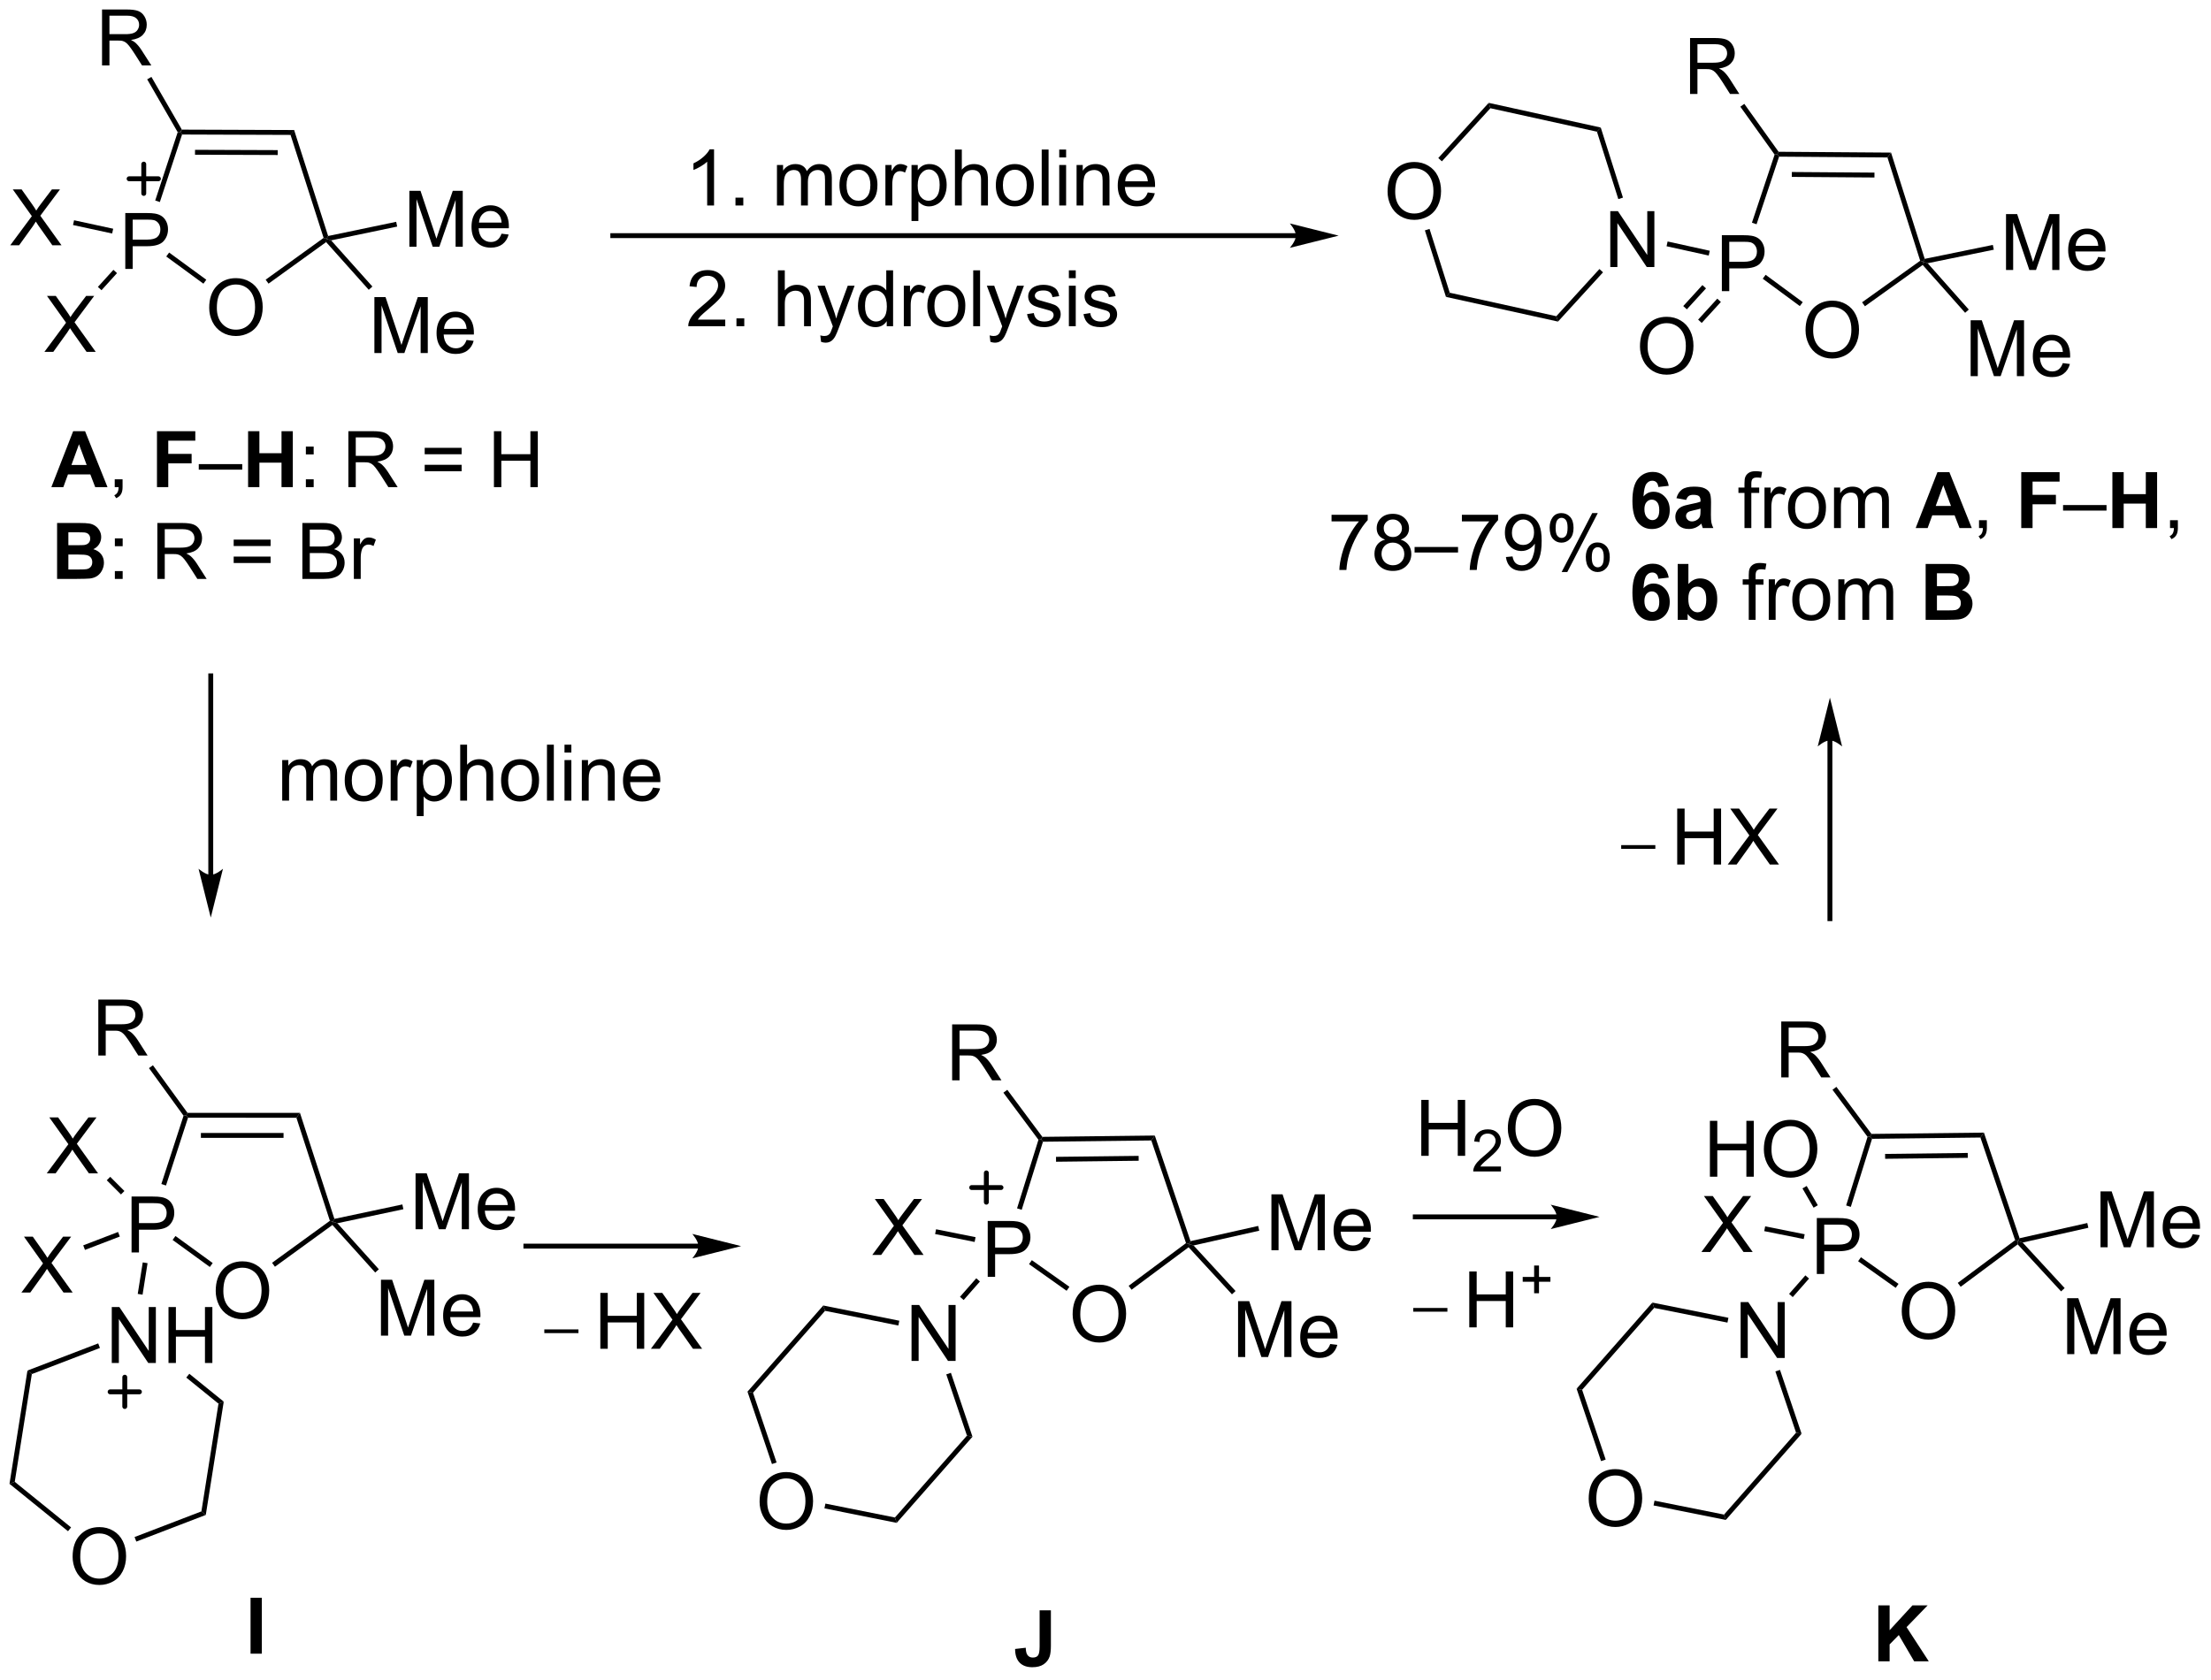 <?xml version="1.0" encoding="UTF-8"?>
<!DOCTYPE svg PUBLIC '-//W3C//DTD SVG 1.0//EN'
          'http://www.w3.org/TR/2001/REC-SVG-20010904/DTD/svg10.dtd'>
<svg stroke-dasharray="none" shape-rendering="auto" xmlns="http://www.w3.org/2000/svg" font-family="'Dialog'" text-rendering="auto" width="621" fill-opacity="1" color-interpolation="auto" color-rendering="auto" preserveAspectRatio="xMidYMid meet" font-size="12px" viewBox="0 0 621 472" fill="black" xmlns:xlink="http://www.w3.org/1999/xlink" stroke="black" image-rendering="auto" stroke-miterlimit="10" stroke-linecap="square" stroke-linejoin="miter" font-style="normal" stroke-width="1" height="472" stroke-dashoffset="0" font-weight="normal" stroke-opacity="1"
><!--Generated by the Batik Graphics2D SVG Generator--><defs id="genericDefs"
  /><g
  ><defs id="defs1"
    ><clipPath clipPathUnits="userSpaceOnUse" id="clipPath1"
      ><path d="M0.646 1.596 L233.358 1.596 L233.358 178.23 L0.646 178.23 L0.646 1.596 Z"
      /></clipPath
      ><clipPath clipPathUnits="userSpaceOnUse" id="clipPath2"
      ><path d="M-0.972 29.663 L-0.972 201.386 L225.269 201.386 L225.269 29.663 Z"
      /></clipPath
    ></defs
    ><g transform="scale(2.667,2.667) translate(-0.646,-1.596) matrix(1.029,0,0,1.029,1.646,-28.916)"
    ><path d="M17.676 43.422 L17.496 43.171 L17.64 42.922 L29.138 42.963 L28.773 43.462 ZM18.986 45.489 L27.449 45.52 L27.45 45.02 L18.988 44.989 Z" stroke="none" clip-path="url(#clipPath2)"
    /></g
    ><g transform="matrix(2.743,0,0,2.743,2.667,-81.364)"
    ><path d="M28.773 43.462 L29.138 42.963 L32.627 53.833 L32.458 54.124 L32.164 54.027 Z" stroke="none" clip-path="url(#clipPath2)"
    /></g
    ><g transform="matrix(2.743,0,0,2.743,2.667,-81.364)"
    ><path d="M40.945 54.932 L40.945 49.205 L42.085 49.205 L43.442 53.26 Q43.63 53.825 43.715 54.106 Q43.812 53.794 44.02 53.189 L45.39 49.205 L46.411 49.205 L46.411 54.932 L45.679 54.932 L45.679 50.137 L44.015 54.932 L43.333 54.932 L41.676 50.057 L41.676 54.932 L40.945 54.932 ZM50.382 53.596 L51.109 53.684 Q50.937 54.322 50.471 54.674 Q50.007 55.025 49.286 55.025 Q48.374 55.025 47.84 54.465 Q47.309 53.903 47.309 52.892 Q47.309 51.846 47.848 51.267 Q48.387 50.689 49.247 50.689 Q50.078 50.689 50.603 51.257 Q51.132 51.822 51.132 52.848 Q51.132 52.911 51.13 53.036 L48.036 53.036 Q48.075 53.721 48.421 54.085 Q48.77 54.447 49.288 54.447 Q49.676 54.447 49.95 54.244 Q50.223 54.041 50.382 53.596 ZM48.075 52.458 L50.39 52.458 Q50.343 51.934 50.124 51.674 Q49.788 51.267 49.255 51.267 Q48.77 51.267 48.439 51.593 Q48.109 51.916 48.075 52.458 Z" stroke="none" clip-path="url(#clipPath2)"
    /></g
    ><g transform="matrix(2.743,0,0,2.743,2.667,-81.364)"
    ><path d="M32.933 54.28 L32.458 54.124 L32.627 53.833 L39.594 52.379 L39.696 52.868 Z" stroke="none" clip-path="url(#clipPath2)"
    /></g
    ><g transform="matrix(2.743,0,0,2.743,2.667,-81.364)"
    ><path d="M37.364 65.818 L37.364 60.091 L38.505 60.091 L39.861 64.146 Q40.049 64.711 40.135 64.993 Q40.231 64.68 40.44 64.076 L41.809 60.091 L42.83 60.091 L42.83 65.818 L42.099 65.818 L42.099 61.024 L40.434 65.818 L39.752 65.818 L38.096 60.943 L38.096 65.818 L37.364 65.818 ZM46.802 64.482 L47.528 64.571 Q47.356 65.209 46.89 65.56 Q46.427 65.912 45.705 65.912 Q44.794 65.912 44.26 65.352 Q43.729 64.789 43.729 63.779 Q43.729 62.732 44.268 62.154 Q44.807 61.576 45.666 61.576 Q46.497 61.576 47.023 62.144 Q47.552 62.709 47.552 63.735 Q47.552 63.797 47.549 63.922 L44.455 63.922 Q44.494 64.607 44.841 64.972 Q45.19 65.334 45.708 65.334 Q46.096 65.334 46.369 65.13 Q46.643 64.927 46.802 64.482 ZM44.494 63.344 L46.809 63.344 Q46.763 62.821 46.544 62.56 Q46.208 62.154 45.674 62.154 Q45.19 62.154 44.859 62.48 Q44.528 62.802 44.494 63.344 Z" stroke="none" clip-path="url(#clipPath2)"
    /></g
    ><g transform="matrix(2.743,0,0,2.743,2.667,-81.364)"
    ><path d="M32.421 54.458 L32.458 54.124 L32.933 54.28 L37.159 59.008 L36.786 59.342 Z" stroke="none" clip-path="url(#clipPath2)"
    /></g
    ><g transform="matrix(2.743,0,0,2.743,2.667,-81.364)"
    ><path d="M20.45 61.188 Q20.45 59.761 21.216 58.956 Q21.982 58.149 23.192 58.149 Q23.984 58.149 24.619 58.529 Q25.258 58.906 25.591 59.584 Q25.927 60.261 25.927 61.12 Q25.927 61.992 25.575 62.68 Q25.224 63.367 24.578 63.721 Q23.935 64.076 23.187 64.076 Q22.38 64.076 21.742 63.685 Q21.107 63.292 20.778 62.617 Q20.45 61.94 20.45 61.188 ZM21.232 61.198 Q21.232 62.234 21.786 62.831 Q22.343 63.425 23.185 63.425 Q24.039 63.425 24.591 62.823 Q25.145 62.221 25.145 61.117 Q25.145 60.417 24.909 59.896 Q24.672 59.375 24.216 59.089 Q23.763 58.8 23.195 58.8 Q22.39 58.8 21.81 59.354 Q21.232 59.906 21.232 61.198 Z" stroke="none" clip-path="url(#clipPath2)"
    /></g
    ><g transform="matrix(2.743,0,0,2.743,2.667,-81.364)"
    ><path d="M32.164 54.027 L32.458 54.124 L32.421 54.458 L26.523 58.712 L26.23 58.306 Z" stroke="none" clip-path="url(#clipPath2)"
    /></g
    ><g transform="matrix(2.743,0,0,2.743,2.667,-81.364)"
    ><path d="M11.857 57.207 L11.857 51.481 L14.019 51.481 Q14.589 51.481 14.889 51.535 Q15.31 51.606 15.594 51.804 Q15.881 51.999 16.055 52.356 Q16.23 52.71 16.23 53.137 Q16.23 53.866 15.764 54.374 Q15.3 54.879 14.084 54.879 L12.615 54.879 L12.615 57.207 L11.857 57.207 ZM12.615 54.202 L14.097 54.202 Q14.831 54.202 15.139 53.929 Q15.448 53.655 15.448 53.16 Q15.448 52.801 15.266 52.546 Q15.084 52.288 14.787 52.207 Q14.597 52.155 14.081 52.155 L12.615 52.155 L12.615 54.202 Z" stroke="none" clip-path="url(#clipPath2)"
    /></g
    ><g transform="matrix(2.743,0,0,2.743,2.667,-81.364)"
    ><path d="M20.152 58.313 L19.856 58.716 L16.051 55.931 L16.346 55.527 Z" stroke="none" clip-path="url(#clipPath2)"
    /></g
    ><g transform="matrix(2.743,0,0,2.743,2.667,-81.364)"
    ><path d="M15.396 50.354 L14.921 50.198 L17.223 43.199 L17.496 43.171 L17.676 43.422 Z" stroke="none" clip-path="url(#clipPath2)"
    /></g
    ><g transform="matrix(2.743,0,0,2.743,2.667,-81.364)"
    ><path d="M3.578 65.696 L5.791 62.712 L3.838 59.97 L4.742 59.97 L5.781 61.438 Q6.104 61.894 6.242 62.142 Q6.432 61.829 6.695 61.488 L7.846 59.97 L8.671 59.97 L6.659 62.668 L8.828 65.696 L7.89 65.696 L6.447 63.652 Q6.328 63.477 6.197 63.269 Q6.007 63.582 5.924 63.699 L4.487 65.696 L3.578 65.696 Z" stroke="none" clip-path="url(#clipPath2)"
    /></g
    ><g transform="matrix(2.743,0,0,2.743,2.667,-81.364)"
    ><path d="M10.639 57.298 L11.009 57.634 L9.421 59.384 L9.051 59.048 Z" stroke="none" clip-path="url(#clipPath2)"
    /></g
    ><g transform="matrix(2.743,0,0,2.743,2.667,-81.364)"
    ><path d="M0.076 54.784 L2.289 51.8 L0.336 49.058 L1.24 49.058 L2.279 50.527 Q2.602 50.982 2.74 51.23 Q2.93 50.917 3.193 50.576 L4.344 49.058 L5.169 49.058 L3.156 51.756 L5.326 54.784 L4.388 54.784 L2.945 52.74 Q2.826 52.566 2.695 52.357 Q2.505 52.67 2.422 52.787 L0.984 54.784 L0.076 54.784 Z" stroke="none" clip-path="url(#clipPath2)"
    /></g
    ><g transform="matrix(2.743,0,0,2.743,2.667,-81.364)"
    ><path d="M10.618 53.088 L10.512 53.577 L6.505 52.71 L6.611 52.221 Z" stroke="none" clip-path="url(#clipPath2)"
    /></g
    ><g stroke-width="0.5" transform="matrix(2.743,0,0,2.743,2.667,-81.364)" stroke-linejoin="round" stroke-linecap="round"
    ><path fill="none" d="M12.248 47.972 L15.248 47.972 M13.748 46.472 L13.748 49.472" clip-path="url(#clipPath2)"
    /></g
    ><g transform="matrix(2.743,0,0,2.743,2.667,-81.364)"
    ><path d="M9.476 36.362 L9.476 30.635 L12.015 30.635 Q12.78 30.635 13.179 30.789 Q13.577 30.942 13.814 31.333 Q14.054 31.724 14.054 32.198 Q14.054 32.807 13.658 33.226 Q13.265 33.643 12.439 33.755 Q12.741 33.901 12.898 34.041 Q13.228 34.346 13.525 34.802 L14.523 36.362 L13.57 36.362 L12.812 35.169 Q12.478 34.653 12.262 34.38 Q12.049 34.106 11.88 33.997 Q11.71 33.888 11.533 33.846 Q11.405 33.817 11.111 33.817 L10.234 33.817 L10.234 36.362 L9.476 36.362 ZM10.234 33.161 L11.861 33.161 Q12.382 33.161 12.674 33.054 Q12.968 32.948 13.119 32.711 Q13.273 32.474 13.273 32.198 Q13.273 31.791 12.976 31.531 Q12.681 31.268 12.046 31.268 L10.234 31.268 L10.234 33.161 Z" stroke="none" clip-path="url(#clipPath2)"
    /></g
    ><g transform="matrix(2.743,0,0,2.743,2.667,-81.364)"
    ><path d="M17.64 42.922 L17.496 43.171 L17.223 43.199 L14.098 37.787 L14.531 37.537 Z" stroke="none" clip-path="url(#clipPath2)"
    /></g
    ><g transform="matrix(2.743,0,0,2.743,2.667,-81.364)"
    ><path d="M131.723 53.547 L61.774 53.547 L61.524 53.547 L61.524 54.047 L61.774 54.047 L131.723 54.047 L131.973 54.047 L131.973 53.547 L131.723 53.547 ZM136.098 53.797 L131.098 52.547 C131.098 52.547 131.723 53.25 131.723 53.797 C131.723 54.343 131.098 55.047 131.098 55.047 Z" stroke="none" clip-path="url(#clipPath2)"
    /></g
    ><g transform="matrix(2.743,0,0,2.743,2.667,-81.364)"
    ><path d="M72.142 50.707 L71.439 50.707 L71.439 46.225 Q71.184 46.467 70.772 46.709 Q70.361 46.952 70.033 47.074 L70.033 46.394 Q70.621 46.116 71.061 45.722 Q71.504 45.327 71.689 44.957 L72.142 44.957 L72.142 50.707 ZM74.336 50.707 L74.336 49.905 L75.138 49.905 L75.138 50.707 L74.336 50.707 ZM78.584 50.707 L78.584 46.558 L79.211 46.558 L79.211 47.139 Q79.406 46.834 79.729 46.65 Q80.055 46.465 80.469 46.465 Q80.93 46.465 81.224 46.657 Q81.521 46.847 81.641 47.191 Q82.133 46.465 82.922 46.465 Q83.539 46.465 83.87 46.806 Q84.203 47.147 84.203 47.858 L84.203 50.707 L83.505 50.707 L83.505 48.092 Q83.505 47.67 83.435 47.485 Q83.367 47.3 83.188 47.189 Q83.008 47.074 82.766 47.074 Q82.328 47.074 82.039 47.366 Q81.75 47.655 81.75 48.295 L81.75 50.707 L81.047 50.707 L81.047 48.011 Q81.047 47.543 80.875 47.308 Q80.703 47.074 80.313 47.074 Q80.016 47.074 79.763 47.23 Q79.513 47.386 79.399 47.689 Q79.287 47.988 79.287 48.553 L79.287 50.707 L78.584 50.707 ZM84.984 48.631 Q84.984 47.48 85.625 46.925 Q86.162 46.465 86.93 46.465 Q87.787 46.465 88.328 47.025 Q88.873 47.584 88.873 48.574 Q88.873 49.373 88.63 49.834 Q88.391 50.293 87.932 50.548 Q87.474 50.8 86.93 50.8 Q86.06 50.8 85.521 50.243 Q84.984 49.683 84.984 48.631 ZM85.709 48.631 Q85.709 49.428 86.055 49.827 Q86.404 50.222 86.93 50.222 Q87.453 50.222 87.8 49.824 Q88.149 49.425 88.149 48.608 Q88.149 47.84 87.8 47.444 Q87.451 47.045 86.93 47.045 Q86.404 47.045 86.055 47.441 Q85.709 47.834 85.709 48.631 ZM89.689 50.707 L89.689 46.558 L90.322 46.558 L90.322 47.186 Q90.564 46.746 90.767 46.605 Q90.973 46.465 91.22 46.465 Q91.574 46.465 91.942 46.691 L91.699 47.342 Q91.442 47.191 91.184 47.191 Q90.955 47.191 90.77 47.329 Q90.587 47.467 90.509 47.715 Q90.392 48.09 90.392 48.535 L90.392 50.707 L89.689 50.707 ZM92.361 52.298 L92.361 46.558 L93.001 46.558 L93.001 47.097 Q93.228 46.78 93.512 46.623 Q93.798 46.465 94.205 46.465 Q94.736 46.465 95.142 46.738 Q95.548 47.011 95.754 47.509 Q95.962 48.006 95.962 48.6 Q95.962 49.238 95.733 49.748 Q95.504 50.256 95.069 50.53 Q94.634 50.8 94.153 50.8 Q93.801 50.8 93.522 50.652 Q93.244 50.504 93.064 50.277 L93.064 52.298 L92.361 52.298 ZM92.996 48.655 Q92.996 49.457 93.319 49.84 Q93.645 50.222 94.106 50.222 Q94.574 50.222 94.908 49.827 Q95.244 49.428 95.244 48.597 Q95.244 47.803 94.915 47.41 Q94.59 47.014 94.137 47.014 Q93.689 47.014 93.343 47.436 Q92.996 47.855 92.996 48.655 ZM96.81 50.707 L96.81 44.98 L97.513 44.98 L97.513 47.035 Q98.005 46.465 98.755 46.465 Q99.216 46.465 99.555 46.647 Q99.896 46.827 100.042 47.147 Q100.188 47.467 100.188 48.077 L100.188 50.707 L99.484 50.707 L99.484 48.077 Q99.484 47.55 99.255 47.311 Q99.029 47.069 98.609 47.069 Q98.297 47.069 98.021 47.233 Q97.748 47.394 97.63 47.673 Q97.513 47.949 97.513 48.436 L97.513 50.707 L96.81 50.707 ZM100.996 48.631 Q100.996 47.48 101.637 46.925 Q102.173 46.465 102.942 46.465 Q103.798 46.465 104.34 47.025 Q104.884 47.584 104.884 48.574 Q104.884 49.373 104.642 49.834 Q104.403 50.293 103.944 50.548 Q103.486 50.8 102.942 50.8 Q102.072 50.8 101.533 50.243 Q100.996 49.683 100.996 48.631 ZM101.72 48.631 Q101.72 49.428 102.067 49.827 Q102.415 50.222 102.942 50.222 Q103.465 50.222 103.811 49.824 Q104.16 49.425 104.16 48.608 Q104.16 47.84 103.811 47.444 Q103.462 47.045 102.942 47.045 Q102.415 47.045 102.067 47.441 Q101.72 47.834 101.72 48.631 ZM105.693 50.707 L105.693 44.98 L106.396 44.98 L106.396 50.707 L105.693 50.707 ZM107.488 45.788 L107.488 44.98 L108.192 44.98 L108.192 45.788 L107.488 45.788 ZM107.488 50.707 L107.488 46.558 L108.192 46.558 L108.192 50.707 L107.488 50.707 ZM109.263 50.707 L109.263 46.558 L109.896 46.558 L109.896 47.147 Q110.352 46.465 111.216 46.465 Q111.591 46.465 111.904 46.6 Q112.219 46.733 112.375 46.952 Q112.531 47.17 112.594 47.472 Q112.633 47.668 112.633 48.155 L112.633 50.707 L111.93 50.707 L111.93 48.183 Q111.93 47.754 111.847 47.54 Q111.766 47.327 111.557 47.202 Q111.349 47.074 111.068 47.074 Q110.617 47.074 110.292 47.36 Q109.966 47.644 109.966 48.441 L109.966 50.707 L109.263 50.707 ZM116.551 49.371 L117.278 49.459 Q117.106 50.097 116.639 50.449 Q116.176 50.8 115.455 50.8 Q114.543 50.8 114.009 50.241 Q113.478 49.678 113.478 48.668 Q113.478 47.621 114.017 47.043 Q114.556 46.465 115.415 46.465 Q116.246 46.465 116.772 47.032 Q117.301 47.597 117.301 48.623 Q117.301 48.686 117.298 48.811 L114.205 48.811 Q114.244 49.496 114.59 49.86 Q114.939 50.222 115.457 50.222 Q115.845 50.222 116.119 50.019 Q116.392 49.816 116.551 49.371 ZM114.244 48.233 L116.559 48.233 Q116.512 47.709 116.293 47.449 Q115.957 47.043 115.423 47.043 Q114.939 47.043 114.608 47.368 Q114.278 47.691 114.244 48.233 Z" stroke="none" clip-path="url(#clipPath2)"
    /></g
    ><g transform="matrix(2.743,0,0,2.743,2.667,-81.364)"
    ><path d="M181.197 45.706 L181.017 45.455 L181.146 45.206 L192.66 45.291 L192.293 45.788 ZM182.498 47.779 L190.961 47.841 L190.964 47.341 L182.502 47.279 Z" stroke="none" clip-path="url(#clipPath2)"
    /></g
    ><g transform="matrix(2.743,0,0,2.743,2.667,-81.364)"
    ><path d="M192.293 45.788 L192.66 45.291 L196.108 56.174 L195.937 56.464 L195.644 56.367 Z" stroke="none" clip-path="url(#clipPath2)"
    /></g
    ><g transform="matrix(2.743,0,0,2.743,2.667,-81.364)"
    ><path d="M200.811 68.187 L200.811 62.461 L201.952 62.461 L203.309 66.515 Q203.496 67.08 203.582 67.362 Q203.679 67.049 203.887 66.445 L205.257 62.461 L206.278 62.461 L206.278 68.187 L205.546 68.187 L205.546 63.393 L203.882 68.187 L203.199 68.187 L201.543 63.312 L201.543 68.187 L200.811 68.187 ZM210.249 66.851 L210.975 66.94 Q210.804 67.578 210.337 67.929 Q209.874 68.281 209.153 68.281 Q208.241 68.281 207.707 67.721 Q207.176 67.159 207.176 66.148 Q207.176 65.101 207.715 64.523 Q208.254 63.945 209.113 63.945 Q209.944 63.945 210.47 64.513 Q210.999 65.078 210.999 66.104 Q210.999 66.166 210.996 66.291 L207.903 66.291 Q207.942 66.976 208.288 67.341 Q208.637 67.703 209.155 67.703 Q209.543 67.703 209.817 67.5 Q210.09 67.296 210.249 66.851 ZM207.942 65.713 L210.257 65.713 Q210.21 65.19 209.991 64.929 Q209.655 64.523 209.121 64.523 Q208.637 64.523 208.306 64.849 Q207.975 65.171 207.942 65.713 Z" stroke="none" clip-path="url(#clipPath2)"
    /></g
    ><g transform="matrix(2.743,0,0,2.743,2.667,-81.364)"
    ><path d="M195.9 56.799 L195.937 56.464 L196.412 56.622 L200.62 61.366 L200.246 61.697 Z" stroke="none" clip-path="url(#clipPath2)"
    /></g
    ><g transform="matrix(2.743,0,0,2.743,2.667,-81.364)"
    ><path d="M204.433 57.314 L204.433 51.588 L205.574 51.588 L206.93 55.642 Q207.118 56.208 207.204 56.489 Q207.3 56.176 207.509 55.572 L208.878 51.588 L209.899 51.588 L209.899 57.314 L209.167 57.314 L209.167 52.52 L207.503 57.314 L206.821 57.314 L205.165 52.439 L205.165 57.314 L204.433 57.314 ZM213.87 55.978 L214.597 56.067 Q214.425 56.705 213.959 57.057 Q213.495 57.408 212.774 57.408 Q211.863 57.408 211.329 56.848 Q210.798 56.286 210.798 55.275 Q210.798 54.228 211.337 53.65 Q211.876 53.072 212.735 53.072 Q213.566 53.072 214.092 53.64 Q214.62 54.205 214.62 55.231 Q214.62 55.294 214.618 55.419 L211.524 55.419 Q211.563 56.103 211.91 56.468 Q212.259 56.83 212.777 56.83 Q213.165 56.83 213.438 56.627 Q213.712 56.424 213.87 55.978 ZM211.563 54.84 L213.878 54.84 Q213.832 54.317 213.613 54.057 Q213.277 53.65 212.743 53.65 Q212.259 53.65 211.928 53.976 Q211.597 54.299 211.563 54.84 Z" stroke="none" clip-path="url(#clipPath2)"
    /></g
    ><g transform="matrix(2.743,0,0,2.743,2.667,-81.364)"
    ><path d="M196.412 56.622 L195.937 56.464 L196.108 56.174 L203.083 54.745 L203.183 55.235 Z" stroke="none" clip-path="url(#clipPath2)"
    /></g
    ><g transform="matrix(2.743,0,0,2.743,2.667,-81.364)"
    ><path d="M183.905 63.493 Q183.905 62.066 184.67 61.261 Q185.436 60.454 186.647 60.454 Q187.439 60.454 188.074 60.834 Q188.712 61.211 189.045 61.889 Q189.381 62.566 189.381 63.425 Q189.381 64.297 189.03 64.985 Q188.678 65.672 188.032 66.026 Q187.389 66.381 186.642 66.381 Q185.834 66.381 185.196 65.99 Q184.561 65.597 184.233 64.922 Q183.905 64.245 183.905 63.493 ZM184.686 63.503 Q184.686 64.54 185.241 65.136 Q185.798 65.73 186.639 65.73 Q187.493 65.73 188.045 65.128 Q188.6 64.526 188.6 63.422 Q188.6 62.722 188.363 62.201 Q188.126 61.68 187.67 61.394 Q187.217 61.105 186.649 61.105 Q185.845 61.105 185.264 61.659 Q184.686 62.211 184.686 63.503 Z" stroke="none" clip-path="url(#clipPath2)"
    /></g
    ><g transform="matrix(2.743,0,0,2.743,2.667,-81.364)"
    ><path d="M195.644 56.367 L195.937 56.464 L195.9 56.799 L189.987 61.029 L189.696 60.622 Z" stroke="none" clip-path="url(#clipPath2)"
    /></g
    ><g transform="matrix(2.743,0,0,2.743,2.667,-81.364)"
    ><path d="M175.337 59.477 L175.337 53.751 L177.499 53.751 Q178.069 53.751 178.369 53.806 Q178.79 53.876 179.074 54.074 Q179.361 54.269 179.535 54.626 Q179.71 54.98 179.71 55.407 Q179.71 56.136 179.244 56.644 Q178.78 57.149 177.564 57.149 L176.095 57.149 L176.095 59.477 L175.337 59.477 ZM176.095 56.472 L177.577 56.472 Q178.311 56.472 178.619 56.199 Q178.928 55.925 178.928 55.431 Q178.928 55.071 178.746 54.816 Q178.564 54.558 178.267 54.477 Q178.077 54.425 177.561 54.425 L176.095 54.425 L176.095 56.472 Z" stroke="none" clip-path="url(#clipPath2)"
    /></g
    ><g transform="matrix(2.743,0,0,2.743,2.667,-81.364)"
    ><path d="M183.617 60.608 L183.32 61.01 L179.522 58.208 L179.819 57.805 Z" stroke="none" clip-path="url(#clipPath2)"
    /></g
    ><g transform="matrix(2.743,0,0,2.743,2.667,-81.364)"
    ><path d="M178.891 52.629 L178.416 52.471 L180.739 45.496 L181.017 45.455 L181.197 45.706 Z" stroke="none" clip-path="url(#clipPath2)"
    /></g
    ><g transform="matrix(2.743,0,0,2.743,2.667,-81.364)"
    ><path d="M163.913 57.012 L163.913 51.285 L164.691 51.285 L167.699 55.78 L167.699 51.285 L168.426 51.285 L168.426 57.012 L167.647 57.012 L164.639 52.512 L164.639 57.012 L163.913 57.012 Z" stroke="none" clip-path="url(#clipPath2)"
    /></g
    ><g transform="matrix(2.743,0,0,2.743,2.667,-81.364)"
    ><path d="M174.099 55.345 L173.991 55.834 L169.675 54.883 L169.782 54.394 Z" stroke="none" clip-path="url(#clipPath2)"
    /></g
    ><g transform="matrix(2.743,0,0,2.743,2.667,-81.364)"
    ><path d="M172.08 39.284 L172.08 33.557 L174.619 33.557 Q175.384 33.557 175.783 33.711 Q176.181 33.864 176.418 34.255 Q176.658 34.646 176.658 35.12 Q176.658 35.729 176.262 36.148 Q175.869 36.565 175.043 36.677 Q175.345 36.823 175.501 36.964 Q175.832 37.268 176.129 37.724 L177.126 39.284 L176.173 39.284 L175.416 38.091 Q175.082 37.575 174.866 37.302 Q174.653 37.029 174.483 36.919 Q174.314 36.81 174.137 36.768 Q174.009 36.739 173.715 36.739 L172.837 36.739 L172.837 39.284 L172.08 39.284 ZM172.837 36.083 L174.465 36.083 Q174.986 36.083 175.278 35.977 Q175.572 35.87 175.723 35.633 Q175.876 35.396 175.876 35.12 Q175.876 34.714 175.58 34.453 Q175.285 34.19 174.65 34.19 L172.837 34.19 L172.837 36.083 Z" stroke="none" clip-path="url(#clipPath2)"
    /></g
    ><g transform="matrix(2.743,0,0,2.743,2.667,-81.364)"
    ><path d="M181.146 45.206 L181.017 45.455 L180.739 45.496 L177.23 40.59 L177.636 40.299 Z" stroke="none" clip-path="url(#clipPath2)"
    /></g
    ><g transform="matrix(2.743,0,0,2.743,2.667,-81.364)"
    ><path d="M166.952 65.148 Q166.952 63.721 167.718 62.916 Q168.483 62.109 169.694 62.109 Q170.486 62.109 171.121 62.489 Q171.76 62.867 172.093 63.544 Q172.429 64.221 172.429 65.08 Q172.429 65.953 172.077 66.64 Q171.726 67.328 171.08 67.682 Q170.437 68.036 169.689 68.036 Q168.882 68.036 168.244 67.645 Q167.608 67.252 167.28 66.578 Q166.952 65.901 166.952 65.148 ZM167.733 65.159 Q167.733 66.195 168.288 66.791 Q168.845 67.385 169.687 67.385 Q170.541 67.385 171.093 66.784 Q171.648 66.182 171.648 65.078 Q171.648 64.377 171.411 63.856 Q171.174 63.336 170.718 63.049 Q170.265 62.76 169.697 62.76 Q168.892 62.76 168.312 63.315 Q167.733 63.867 167.733 65.159 Z" stroke="none" clip-path="url(#clipPath2)"
    /></g
    ><g transform="matrix(2.743,0,0,2.743,2.667,-81.364)"
    ><path d="M173.345 58.859 L171.383 61.007 L171.752 61.344 L173.715 59.197 ZM174.868 60.251 L172.906 62.398 L173.275 62.736 L175.237 60.588 Z" stroke="none" clip-path="url(#clipPath2)"
    /></g
    ><g transform="matrix(2.743,0,0,2.743,2.667,-81.364)"
    ><path d="M165.211 49.902 L164.735 50.053 L162.548 43.15 L162.937 42.724 Z" stroke="none" clip-path="url(#clipPath2)"
    /></g
    ><g transform="matrix(2.743,0,0,2.743,2.667,-81.364)"
    ><path d="M162.8 57.215 L163.169 57.553 L158.56 62.597 L158.385 62.047 Z" stroke="none" clip-path="url(#clipPath2)"
    /></g
    ><g transform="matrix(2.743,0,0,2.743,2.667,-81.364)"
    ><path d="M158.385 62.047 L158.56 62.597 L147.086 60.069 L147.475 59.643 Z" stroke="none" clip-path="url(#clipPath2)"
    /></g
    ><g transform="matrix(2.743,0,0,2.743,2.667,-81.364)"
    ><path d="M162.937 42.724 L162.548 43.15 L151.638 40.747 L151.464 40.197 Z" stroke="none" clip-path="url(#clipPath2)"
    /></g
    ><g transform="matrix(2.743,0,0,2.743,2.667,-81.364)"
    ><path d="M141.108 49.292 Q141.108 47.865 141.874 47.061 Q142.639 46.253 143.85 46.253 Q144.642 46.253 145.277 46.633 Q145.915 47.011 146.249 47.688 Q146.584 48.365 146.584 49.225 Q146.584 50.097 146.233 50.785 Q145.881 51.472 145.236 51.826 Q144.592 52.18 143.845 52.18 Q143.038 52.18 142.4 51.79 Q141.764 51.397 141.436 50.722 Q141.108 50.045 141.108 49.292 ZM141.889 49.303 Q141.889 50.339 142.444 50.936 Q143.001 51.529 143.842 51.529 Q144.696 51.529 145.249 50.928 Q145.803 50.326 145.803 49.222 Q145.803 48.522 145.566 48.001 Q145.329 47.48 144.874 47.193 Q144.42 46.904 143.853 46.904 Q143.048 46.904 142.467 47.459 Q141.889 48.011 141.889 49.303 Z" stroke="none" clip-path="url(#clipPath2)"
    /></g
    ><g transform="matrix(2.743,0,0,2.743,2.667,-81.364)"
    ><path d="M151.464 40.197 L151.638 40.747 L146.669 46.184 L146.3 45.847 Z" stroke="none" clip-path="url(#clipPath2)"
    /></g
    ><g transform="matrix(2.743,0,0,2.743,2.667,-81.364)"
    ><path d="M144.928 53.257 L145.405 53.106 L147.475 59.643 L147.086 60.069 Z" stroke="none" clip-path="url(#clipPath2)"
    /></g
    ><g transform="matrix(2.743,0,0,2.743,2.667,-81.364)"
    ><path d="M135.371 83.06 L135.371 82.383 L139.076 82.383 L139.076 82.93 Q138.53 83.514 137.993 84.48 Q137.457 85.443 137.162 86.462 Q136.951 87.18 136.894 88.037 L136.17 88.037 Q136.183 87.36 136.436 86.404 Q136.691 85.446 137.165 84.558 Q137.639 83.67 138.175 83.06 L135.371 83.06 ZM140.854 84.93 Q140.416 84.771 140.205 84.475 Q139.994 84.178 139.994 83.764 Q139.994 83.139 140.442 82.714 Q140.893 82.287 141.64 82.287 Q142.39 82.287 142.846 82.722 Q143.304 83.157 143.304 83.782 Q143.304 84.18 143.093 84.477 Q142.885 84.771 142.46 84.93 Q142.987 85.102 143.263 85.485 Q143.539 85.868 143.539 86.399 Q143.539 87.133 143.018 87.636 Q142.5 88.136 141.651 88.136 Q140.804 88.136 140.284 87.633 Q139.765 87.131 139.765 86.381 Q139.765 85.821 140.047 85.446 Q140.33 85.068 140.854 84.93 ZM140.713 83.74 Q140.713 84.146 140.974 84.404 Q141.237 84.662 141.656 84.662 Q142.062 84.662 142.32 84.407 Q142.58 84.149 142.58 83.779 Q142.58 83.391 142.312 83.128 Q142.047 82.865 141.648 82.865 Q141.244 82.865 140.979 83.123 Q140.713 83.381 140.713 83.74 ZM140.487 86.383 Q140.487 86.685 140.63 86.967 Q140.773 87.248 141.054 87.402 Q141.335 87.555 141.659 87.555 Q142.164 87.555 142.492 87.232 Q142.82 86.907 142.82 86.407 Q142.82 85.899 142.481 85.568 Q142.143 85.235 141.635 85.235 Q141.14 85.235 140.812 85.563 Q140.487 85.891 140.487 86.383 ZM143.873 86.248 L143.873 85.68 L148.324 85.68 L148.324 86.248 L143.873 86.248 ZM148.718 83.06 L148.718 82.383 L152.424 82.383 L152.424 82.93 Q151.877 83.514 151.341 84.48 Q150.804 85.443 150.51 86.462 Q150.299 87.18 150.242 88.037 L149.518 88.037 Q149.531 87.36 149.784 86.404 Q150.039 85.446 150.513 84.558 Q150.987 83.67 151.523 83.06 L148.718 83.06 ZM153.225 86.712 L153.902 86.649 Q153.988 87.126 154.23 87.342 Q154.472 87.555 154.85 87.555 Q155.175 87.555 155.418 87.407 Q155.662 87.258 155.819 87.011 Q155.975 86.764 156.079 86.342 Q156.186 85.92 156.186 85.482 Q156.186 85.435 156.183 85.342 Q155.972 85.678 155.605 85.886 Q155.24 86.094 154.816 86.094 Q154.105 86.094 153.613 85.579 Q153.121 85.063 153.121 84.219 Q153.121 83.35 153.634 82.818 Q154.147 82.287 154.92 82.287 Q155.48 82.287 155.941 82.589 Q156.405 82.889 156.644 83.446 Q156.886 84.001 156.886 85.055 Q156.886 86.154 156.647 86.805 Q156.41 87.454 155.938 87.795 Q155.467 88.136 154.834 88.136 Q154.162 88.136 153.735 87.764 Q153.311 87.389 153.225 86.712 ZM156.105 84.185 Q156.105 83.579 155.782 83.225 Q155.459 82.868 155.006 82.868 Q154.537 82.868 154.188 83.251 Q153.842 83.633 153.842 84.243 Q153.842 84.79 154.173 85.133 Q154.504 85.475 154.988 85.475 Q155.475 85.475 155.79 85.133 Q156.105 84.79 156.105 84.185 ZM157.703 83.685 Q157.703 83.071 158.01 82.641 Q158.32 82.212 158.906 82.212 Q159.445 82.212 159.797 82.597 Q160.151 82.982 160.151 83.727 Q160.151 84.454 159.794 84.847 Q159.437 85.24 158.914 85.24 Q158.393 85.24 158.047 84.855 Q157.703 84.467 157.703 83.685 ZM158.924 82.696 Q158.664 82.696 158.489 82.922 Q158.315 83.149 158.315 83.756 Q158.315 84.305 158.489 84.532 Q158.666 84.756 158.924 84.756 Q159.19 84.756 159.364 84.529 Q159.539 84.303 159.539 83.701 Q159.539 83.146 159.362 82.922 Q159.187 82.696 158.924 82.696 ZM158.929 88.248 L162.062 82.212 L162.632 82.212 L159.51 88.248 L158.929 88.248 ZM161.406 86.693 Q161.406 86.076 161.713 85.649 Q162.023 85.219 162.612 85.219 Q163.151 85.219 163.505 85.605 Q163.859 85.99 163.859 86.735 Q163.859 87.462 163.5 87.855 Q163.143 88.248 162.617 88.248 Q162.096 88.248 161.75 87.86 Q161.406 87.469 161.406 86.693 ZM162.632 85.704 Q162.367 85.704 162.192 85.93 Q162.018 86.157 162.018 86.764 Q162.018 87.31 162.192 87.537 Q162.369 87.764 162.627 87.764 Q162.898 87.764 163.07 87.537 Q163.244 87.31 163.244 86.709 Q163.244 86.154 163.067 85.93 Q162.893 85.704 162.632 85.704 Z" stroke="none" clip-path="url(#clipPath2)"
    /></g
    ><g transform="matrix(2.743,0,0,2.743,2.667,-81.364)"
    ><path d="M73.289 62.397 L73.289 63.074 L69.502 63.074 Q69.495 62.819 69.586 62.585 Q69.729 62.199 70.047 61.824 Q70.367 61.449 70.969 60.957 Q71.901 60.192 72.229 59.744 Q72.557 59.296 72.557 58.897 Q72.557 58.481 72.258 58.194 Q71.961 57.905 71.479 57.905 Q70.971 57.905 70.666 58.21 Q70.362 58.514 70.359 59.054 L69.635 58.981 Q69.711 58.171 70.195 57.749 Q70.68 57.324 71.495 57.324 Q72.32 57.324 72.799 57.783 Q73.281 58.239 73.281 58.913 Q73.281 59.257 73.14 59.59 Q73 59.921 72.672 60.288 Q72.346 60.655 71.588 61.296 Q70.956 61.827 70.776 62.017 Q70.596 62.207 70.479 62.397 L73.289 62.397 ZM74.436 63.074 L74.436 62.272 L75.238 62.272 L75.238 63.074 L74.436 63.074 ZM78.683 63.074 L78.683 57.348 L79.386 57.348 L79.386 59.403 Q79.879 58.832 80.629 58.832 Q81.09 58.832 81.428 59.014 Q81.769 59.194 81.915 59.514 Q82.061 59.835 82.061 60.444 L82.061 63.074 L81.358 63.074 L81.358 60.444 Q81.358 59.918 81.129 59.679 Q80.902 59.436 80.483 59.436 Q80.17 59.436 79.894 59.6 Q79.621 59.762 79.504 60.041 Q79.386 60.317 79.386 60.804 L79.386 63.074 L78.683 63.074 ZM83.101 64.673 L83.023 64.012 Q83.252 64.074 83.424 64.074 Q83.659 64.074 83.799 63.996 Q83.94 63.918 84.031 63.778 Q84.096 63.673 84.245 63.254 Q84.265 63.197 84.307 63.082 L82.734 58.926 L83.492 58.926 L84.354 61.327 Q84.523 61.785 84.656 62.288 Q84.776 61.804 84.945 61.343 L85.831 58.926 L86.534 58.926 L84.956 63.145 Q84.703 63.83 84.562 64.087 Q84.375 64.434 84.133 64.595 Q83.89 64.759 83.555 64.759 Q83.351 64.759 83.101 64.673 ZM89.823 63.074 L89.823 62.551 Q89.43 63.168 88.664 63.168 Q88.166 63.168 87.75 62.895 Q87.336 62.621 87.107 62.132 Q86.877 61.639 86.877 61.004 Q86.877 60.382 87.083 59.877 Q87.291 59.371 87.706 59.103 Q88.12 58.832 88.633 58.832 Q89.008 58.832 89.299 58.991 Q89.594 59.147 89.776 59.403 L89.776 57.348 L90.476 57.348 L90.476 63.074 L89.823 63.074 ZM87.601 61.004 Q87.601 61.801 87.937 62.197 Q88.273 62.59 88.729 62.59 Q89.19 62.59 89.513 62.212 Q89.836 61.835 89.836 61.061 Q89.836 60.21 89.508 59.811 Q89.18 59.413 88.698 59.413 Q88.229 59.413 87.914 59.796 Q87.601 60.179 87.601 61.004 ZM91.574 63.074 L91.574 58.926 L92.207 58.926 L92.207 59.554 Q92.449 59.114 92.652 58.973 Q92.858 58.832 93.105 58.832 Q93.459 58.832 93.827 59.059 L93.584 59.71 Q93.327 59.559 93.069 59.559 Q92.84 59.559 92.655 59.697 Q92.472 59.835 92.394 60.082 Q92.277 60.457 92.277 60.903 L92.277 63.074 L91.574 63.074 ZM93.983 60.999 Q93.983 59.848 94.624 59.293 Q95.16 58.832 95.928 58.832 Q96.785 58.832 97.327 59.392 Q97.871 59.952 97.871 60.942 Q97.871 61.741 97.629 62.202 Q97.389 62.66 96.931 62.916 Q96.472 63.168 95.928 63.168 Q95.058 63.168 94.519 62.611 Q93.983 62.051 93.983 60.999 ZM94.707 60.999 Q94.707 61.796 95.053 62.194 Q95.402 62.59 95.928 62.59 Q96.452 62.59 96.798 62.192 Q97.147 61.793 97.147 60.975 Q97.147 60.207 96.798 59.811 Q96.449 59.413 95.928 59.413 Q95.402 59.413 95.053 59.809 Q94.707 60.202 94.707 60.999 ZM98.68 63.074 L98.68 57.348 L99.383 57.348 L99.383 63.074 L98.68 63.074 ZM100.441 64.673 L100.363 64.012 Q100.592 64.074 100.764 64.074 Q100.999 64.074 101.139 63.996 Q101.28 63.918 101.371 63.778 Q101.436 63.673 101.584 63.254 Q101.605 63.197 101.647 63.082 L100.074 58.926 L100.832 58.926 L101.694 61.327 Q101.863 61.785 101.996 62.288 Q102.116 61.804 102.285 61.343 L103.17 58.926 L103.874 58.926 L102.295 63.145 Q102.043 63.83 101.902 64.087 Q101.715 64.434 101.472 64.595 Q101.23 64.759 100.894 64.759 Q100.691 64.759 100.441 64.673 ZM104.191 61.835 L104.886 61.725 Q104.944 62.145 105.212 62.369 Q105.48 62.59 105.959 62.59 Q106.444 62.59 106.678 62.392 Q106.912 62.194 106.912 61.929 Q106.912 61.692 106.707 61.554 Q106.561 61.46 105.988 61.317 Q105.215 61.121 104.915 60.978 Q104.616 60.835 104.462 60.585 Q104.308 60.332 104.308 60.028 Q104.308 59.749 104.433 59.514 Q104.561 59.278 104.78 59.121 Q104.944 58.999 105.228 58.916 Q105.511 58.832 105.834 58.832 Q106.324 58.832 106.691 58.973 Q107.061 59.114 107.236 59.353 Q107.412 59.593 107.48 59.996 L106.793 60.09 Q106.746 59.77 106.519 59.59 Q106.295 59.41 105.886 59.41 Q105.402 59.41 105.194 59.572 Q104.988 59.731 104.988 59.944 Q104.988 60.082 105.074 60.192 Q105.16 60.304 105.342 60.379 Q105.449 60.418 105.965 60.559 Q106.709 60.757 107.004 60.884 Q107.301 61.012 107.467 61.254 Q107.636 61.496 107.636 61.856 Q107.636 62.207 107.431 62.517 Q107.225 62.827 106.837 62.999 Q106.452 63.168 105.965 63.168 Q105.155 63.168 104.73 62.832 Q104.308 62.496 104.191 61.835 ZM108.475 58.155 L108.475 57.348 L109.178 57.348 L109.178 58.155 L108.475 58.155 ZM108.475 63.074 L108.475 58.926 L109.178 58.926 L109.178 63.074 L108.475 63.074 ZM109.969 61.835 L110.664 61.725 Q110.721 62.145 110.989 62.369 Q111.258 62.59 111.737 62.59 Q112.221 62.59 112.456 62.392 Q112.69 62.194 112.69 61.929 Q112.69 61.692 112.484 61.554 Q112.338 61.46 111.765 61.317 Q110.992 61.121 110.692 60.978 Q110.393 60.835 110.239 60.585 Q110.086 60.332 110.086 60.028 Q110.086 59.749 110.211 59.514 Q110.338 59.278 110.557 59.121 Q110.721 58.999 111.005 58.916 Q111.289 58.832 111.612 58.832 Q112.101 58.832 112.469 58.973 Q112.838 59.114 113.013 59.353 Q113.19 59.593 113.258 59.996 L112.57 60.09 Q112.523 59.77 112.297 59.59 Q112.073 59.41 111.664 59.41 Q111.18 59.41 110.971 59.572 Q110.765 59.731 110.765 59.944 Q110.765 60.082 110.851 60.192 Q110.937 60.304 111.12 60.379 Q111.226 60.418 111.742 60.559 Q112.487 60.757 112.781 60.884 Q113.078 61.012 113.245 61.254 Q113.414 61.496 113.414 61.856 Q113.414 62.207 113.208 62.517 Q113.002 62.827 112.614 62.999 Q112.229 63.168 111.742 63.168 Q110.932 63.168 110.508 62.832 Q110.086 62.496 109.969 61.835 Z" stroke="none" clip-path="url(#clipPath2)"
    /></g
    ><g transform="matrix(2.743,0,0,2.743,2.667,-81.364)"
    ><path d="M169.897 79.419 L168.834 79.536 Q168.795 79.208 168.631 79.052 Q168.467 78.895 168.204 78.895 Q167.858 78.895 167.615 79.208 Q167.376 79.52 167.313 80.51 Q167.725 80.026 168.334 80.026 Q169.022 80.026 169.511 80.549 Q170.001 81.073 170.001 81.901 Q170.001 82.778 169.485 83.312 Q168.97 83.843 168.162 83.843 Q167.295 83.843 166.735 83.169 Q166.178 82.494 166.178 80.958 Q166.178 79.385 166.759 78.69 Q167.342 77.994 168.272 77.994 Q168.923 77.994 169.35 78.359 Q169.78 78.724 169.897 79.419 ZM167.407 81.815 Q167.407 82.349 167.652 82.64 Q167.899 82.932 168.217 82.932 Q168.522 82.932 168.725 82.695 Q168.928 82.455 168.928 81.911 Q168.928 81.354 168.709 81.093 Q168.49 80.833 168.162 80.833 Q167.845 80.833 167.626 81.083 Q167.407 81.33 167.407 81.815 ZM171.682 80.862 L170.685 80.682 Q170.854 80.08 171.263 79.791 Q171.674 79.502 172.481 79.502 Q173.216 79.502 173.575 79.677 Q173.935 79.849 174.08 80.117 Q174.229 80.385 174.229 81.099 L174.216 82.38 Q174.216 82.927 174.268 83.187 Q174.322 83.448 174.466 83.744 L173.38 83.744 Q173.338 83.635 173.276 83.419 Q173.247 83.323 173.237 83.291 Q172.955 83.565 172.635 83.703 Q172.315 83.838 171.95 83.838 Q171.31 83.838 170.94 83.492 Q170.572 83.143 170.572 82.612 Q170.572 82.26 170.739 81.984 Q170.908 81.708 171.21 81.562 Q171.513 81.416 172.083 81.307 Q172.854 81.161 173.151 81.036 L173.151 80.927 Q173.151 80.612 172.994 80.476 Q172.838 80.341 172.403 80.341 Q172.112 80.341 171.947 80.458 Q171.783 80.573 171.682 80.862 ZM173.151 81.752 Q172.94 81.823 172.481 81.921 Q172.026 82.018 171.885 82.112 Q171.669 82.263 171.669 82.497 Q171.669 82.729 171.841 82.898 Q172.013 83.065 172.278 83.065 Q172.575 83.065 172.846 82.869 Q173.044 82.721 173.106 82.505 Q173.151 82.364 173.151 81.971 L173.151 81.752 Z" stroke="none" clip-path="url(#clipPath2)"
    /></g
    ><g transform="matrix(2.743,0,0,2.743,2.667,-81.364)"
    ><path d="M177.653 83.744 L177.653 80.143 L177.034 80.143 L177.034 79.596 L177.653 79.596 L177.653 79.153 Q177.653 78.737 177.729 78.534 Q177.83 78.26 178.086 78.091 Q178.341 77.919 178.802 77.919 Q179.099 77.919 179.458 77.989 L179.354 78.604 Q179.135 78.565 178.94 78.565 Q178.619 78.565 178.487 78.703 Q178.354 78.838 178.354 79.213 L178.354 79.596 L179.161 79.596 L179.161 80.143 L178.354 80.143 L178.354 83.744 L177.653 83.744 ZM179.701 83.744 L179.701 79.596 L180.334 79.596 L180.334 80.224 Q180.576 79.784 180.78 79.643 Q180.985 79.502 181.233 79.502 Q181.587 79.502 181.954 79.729 L181.712 80.38 Q181.454 80.229 181.196 80.229 Q180.967 80.229 180.782 80.367 Q180.6 80.505 180.522 80.752 Q180.405 81.127 180.405 81.573 L180.405 83.744 L179.701 83.744 ZM182.11 81.669 Q182.11 80.518 182.751 79.963 Q183.287 79.502 184.056 79.502 Q184.912 79.502 185.454 80.062 Q185.998 80.622 185.998 81.612 Q185.998 82.411 185.756 82.872 Q185.517 83.33 185.058 83.585 Q184.6 83.838 184.056 83.838 Q183.186 83.838 182.647 83.281 Q182.11 82.721 182.11 81.669 ZM182.834 81.669 Q182.834 82.466 183.181 82.864 Q183.53 83.26 184.056 83.26 Q184.579 83.26 184.925 82.862 Q185.274 82.463 185.274 81.645 Q185.274 80.877 184.925 80.481 Q184.576 80.083 184.056 80.083 Q183.53 80.083 183.181 80.479 Q182.834 80.872 182.834 81.669 ZM186.822 83.744 L186.822 79.596 L187.45 79.596 L187.45 80.177 Q187.645 79.872 187.968 79.687 Q188.294 79.502 188.708 79.502 Q189.169 79.502 189.463 79.695 Q189.76 79.885 189.88 80.229 Q190.372 79.502 191.161 79.502 Q191.778 79.502 192.109 79.843 Q192.442 80.184 192.442 80.895 L192.442 83.744 L191.744 83.744 L191.744 81.13 Q191.744 80.708 191.674 80.523 Q191.606 80.338 191.427 80.226 Q191.247 80.112 191.005 80.112 Q190.567 80.112 190.278 80.403 Q189.989 80.692 189.989 81.333 L189.989 83.744 L189.286 83.744 L189.286 81.049 Q189.286 80.58 189.114 80.346 Q188.942 80.112 188.552 80.112 Q188.255 80.112 188.002 80.268 Q187.752 80.424 187.638 80.726 Q187.526 81.026 187.526 81.591 L187.526 83.744 L186.822 83.744 Z" stroke="none" clip-path="url(#clipPath2)"
    /></g
    ><g transform="matrix(2.743,0,0,2.743,2.667,-81.364)"
    ><path d="M200.928 83.744 L199.67 83.744 L199.17 82.442 L196.881 82.442 L196.407 83.744 L195.181 83.744 L197.412 78.018 L198.634 78.018 L200.928 83.744 ZM198.798 81.479 L198.009 79.354 L197.235 81.479 L198.798 81.479 Z" stroke="none" clip-path="url(#clipPath2)"
    /></g
    ><g transform="matrix(2.743,0,0,2.743,2.667,-81.364)"
    ><path d="M201.669 83.744 L201.669 82.942 L202.471 82.942 L202.471 83.744 Q202.471 84.187 202.315 84.458 Q202.158 84.729 201.817 84.877 L201.622 84.578 Q201.846 84.479 201.95 84.289 Q202.057 84.101 202.067 83.744 L201.669 83.744 Z" stroke="none" clip-path="url(#clipPath2)"
    /></g
    ><g transform="matrix(2.743,0,0,2.743,2.667,-81.364)"
    ><path d="M205.994 83.744 L205.994 78.018 L209.919 78.018 L209.919 78.987 L207.151 78.987 L207.151 80.341 L209.541 80.341 L209.541 81.309 L207.151 81.309 L207.151 83.744 L205.994 83.744 Z" stroke="none" clip-path="url(#clipPath2)"
    /></g
    ><g transform="matrix(2.743,0,0,2.743,2.667,-81.364)"
    ><path d="M210.274 81.955 L210.274 81.388 L214.725 81.388 L214.725 81.955 L210.274 81.955 Z" stroke="none" clip-path="url(#clipPath2)"
    /></g
    ><g transform="matrix(2.743,0,0,2.743,2.667,-81.364)"
    ><path d="M215.325 83.744 L215.325 78.018 L216.481 78.018 L216.481 80.27 L218.747 80.27 L218.747 78.018 L219.903 78.018 L219.903 83.744 L218.747 83.744 L218.747 81.239 L216.481 81.239 L216.481 83.744 L215.325 83.744 Z" stroke="none" clip-path="url(#clipPath2)"
    /></g
    ><g transform="matrix(2.743,0,0,2.743,2.667,-81.364)"
    ><path d="M221.227 83.744 L221.227 82.942 L222.03 82.942 L222.03 83.744 Q222.03 84.187 221.873 84.458 Q221.717 84.729 221.376 84.877 L221.181 84.578 Q221.405 84.479 221.509 84.289 Q221.615 84.101 221.626 83.744 L221.227 83.744 Z" stroke="none" clip-path="url(#clipPath2)"
    /></g
    ><g transform="matrix(2.743,0,0,2.743,2.667,-81.364)"
    ><path d="M169.897 88.819 L168.834 88.936 Q168.795 88.608 168.631 88.452 Q168.467 88.295 168.204 88.295 Q167.858 88.295 167.615 88.608 Q167.376 88.92 167.313 89.91 Q167.725 89.426 168.334 89.426 Q169.022 89.426 169.511 89.949 Q170.001 90.472 170.001 91.301 Q170.001 92.178 169.485 92.712 Q168.97 93.243 168.162 93.243 Q167.295 93.243 166.735 92.569 Q166.178 91.894 166.178 90.358 Q166.178 88.785 166.759 88.09 Q167.342 87.394 168.272 87.394 Q168.923 87.394 169.35 87.759 Q169.78 88.124 169.897 88.819 ZM167.407 91.215 Q167.407 91.749 167.652 92.04 Q167.899 92.332 168.217 92.332 Q168.522 92.332 168.725 92.095 Q168.928 91.855 168.928 91.311 Q168.928 90.754 168.709 90.493 Q168.49 90.233 168.162 90.233 Q167.845 90.233 167.626 90.483 Q167.407 90.73 167.407 91.215 ZM170.815 93.144 L170.815 87.418 L171.911 87.418 L171.911 89.48 Q172.419 88.902 173.114 88.902 Q173.872 88.902 174.367 89.452 Q174.864 89.999 174.864 91.027 Q174.864 92.09 174.359 92.665 Q173.854 93.238 173.13 93.238 Q172.776 93.238 172.429 93.061 Q172.083 92.881 171.833 92.535 L171.833 93.144 L170.815 93.144 ZM171.903 90.98 Q171.903 91.624 172.106 91.933 Q172.393 92.371 172.864 92.371 Q173.229 92.371 173.484 92.061 Q173.739 91.749 173.739 91.082 Q173.739 90.371 173.481 90.056 Q173.224 89.741 172.822 89.741 Q172.427 89.741 172.164 90.048 Q171.903 90.355 171.903 90.98 Z" stroke="none" clip-path="url(#clipPath2)"
    /></g
    ><g transform="matrix(2.743,0,0,2.743,2.667,-81.364)"
    ><path d="M178.091 93.144 L178.091 89.543 L177.471 89.543 L177.471 88.996 L178.091 88.996 L178.091 88.553 Q178.091 88.137 178.166 87.933 Q178.268 87.66 178.523 87.491 Q178.778 87.319 179.239 87.319 Q179.536 87.319 179.895 87.389 L179.791 88.004 Q179.572 87.965 179.377 87.965 Q179.057 87.965 178.924 88.103 Q178.791 88.238 178.791 88.613 L178.791 88.996 L179.599 88.996 L179.599 89.543 L178.791 89.543 L178.791 93.144 L178.091 93.144 ZM180.139 93.144 L180.139 88.996 L180.772 88.996 L180.772 89.624 Q181.014 89.183 181.217 89.043 Q181.423 88.902 181.67 88.902 Q182.024 88.902 182.392 89.129 L182.149 89.78 Q181.892 89.629 181.634 89.629 Q181.405 89.629 181.22 89.767 Q181.037 89.905 180.959 90.152 Q180.842 90.527 180.842 90.972 L180.842 93.144 L180.139 93.144 ZM182.548 91.069 Q182.548 89.918 183.188 89.363 Q183.725 88.902 184.493 88.902 Q185.35 88.902 185.892 89.462 Q186.436 90.022 186.436 91.012 Q186.436 91.811 186.194 92.272 Q185.954 92.73 185.496 92.986 Q185.037 93.238 184.493 93.238 Q183.623 93.238 183.084 92.681 Q182.548 92.121 182.548 91.069 ZM183.272 91.069 Q183.272 91.866 183.618 92.264 Q183.967 92.66 184.493 92.66 Q185.017 92.66 185.363 92.262 Q185.712 91.863 185.712 91.045 Q185.712 90.277 185.363 89.881 Q185.014 89.483 184.493 89.483 Q183.967 89.483 183.618 89.879 Q183.272 90.272 183.272 91.069 ZM187.26 93.144 L187.26 88.996 L187.888 88.996 L187.888 89.577 Q188.083 89.272 188.406 89.087 Q188.731 88.902 189.145 88.902 Q189.606 88.902 189.901 89.095 Q190.197 89.285 190.317 89.629 Q190.81 88.902 191.599 88.902 Q192.216 88.902 192.546 89.243 Q192.88 89.585 192.88 90.295 L192.88 93.144 L192.182 93.144 L192.182 90.53 Q192.182 90.108 192.112 89.923 Q192.044 89.738 191.864 89.626 Q191.685 89.512 191.442 89.512 Q191.005 89.512 190.716 89.803 Q190.427 90.092 190.427 90.733 L190.427 93.144 L189.724 93.144 L189.724 90.449 Q189.724 89.98 189.552 89.746 Q189.38 89.512 188.989 89.512 Q188.692 89.512 188.44 89.668 Q188.19 89.824 188.075 90.126 Q187.963 90.426 187.963 90.991 L187.963 93.144 L187.26 93.144 Z" stroke="none" clip-path="url(#clipPath2)"
    /></g
    ><g transform="matrix(2.743,0,0,2.743,2.667,-81.364)"
    ><path d="M196.204 87.418 L198.493 87.418 Q199.173 87.418 199.506 87.475 Q199.842 87.53 200.105 87.71 Q200.368 87.889 200.543 88.189 Q200.72 88.488 200.72 88.858 Q200.72 89.262 200.504 89.597 Q200.287 89.933 199.915 90.1 Q200.438 90.254 200.72 90.621 Q201.001 90.988 201.001 91.483 Q201.001 91.874 200.819 92.243 Q200.639 92.613 200.324 92.835 Q200.009 93.053 199.548 93.105 Q199.259 93.137 198.155 93.144 L196.204 93.144 L196.204 87.418 ZM197.36 88.371 L197.36 89.694 L198.118 89.694 Q198.795 89.694 198.959 89.676 Q199.256 89.639 199.425 89.47 Q199.595 89.301 199.595 89.022 Q199.595 88.756 199.449 88.592 Q199.303 88.426 199.014 88.389 Q198.842 88.371 198.024 88.371 L197.36 88.371 ZM197.36 90.647 L197.36 92.178 L198.431 92.178 Q199.056 92.178 199.225 92.144 Q199.483 92.097 199.644 91.915 Q199.806 91.733 199.806 91.428 Q199.806 91.17 199.681 90.991 Q199.556 90.811 199.319 90.73 Q199.084 90.647 198.295 90.647 L197.36 90.647 Z" stroke="none" clip-path="url(#clipPath2)"
    /></g
    ><g transform="matrix(2.743,0,0,2.743,2.667,-81.364)"
    ><path d="M20.858 119.262 L20.858 98.88 L20.858 98.63 L20.358 98.63 L20.358 98.88 L20.358 119.262 L20.358 119.512 L20.858 119.512 L20.858 119.262 ZM20.608 123.637 L21.858 118.637 C21.858 118.637 21.154 119.262 20.608 119.262 C20.061 119.262 19.358 118.637 19.358 118.637 Z" stroke="none" clip-path="url(#clipPath2)"
    /></g
    ><g transform="matrix(2.743,0,0,2.743,2.667,-81.364)"
    ><path d="M27.924 111.658 L27.924 107.509 L28.552 107.509 L28.552 108.09 Q28.747 107.785 29.07 107.6 Q29.396 107.415 29.81 107.415 Q30.271 107.415 30.565 107.608 Q30.862 107.798 30.982 108.142 Q31.474 107.415 32.263 107.415 Q32.88 107.415 33.211 107.757 Q33.544 108.098 33.544 108.809 L33.544 111.658 L32.846 111.658 L32.846 109.043 Q32.846 108.621 32.776 108.436 Q32.708 108.251 32.529 108.139 Q32.349 108.025 32.107 108.025 Q31.669 108.025 31.38 108.317 Q31.091 108.606 31.091 109.246 L31.091 111.658 L30.388 111.658 L30.388 108.962 Q30.388 108.493 30.216 108.259 Q30.044 108.025 29.654 108.025 Q29.357 108.025 29.104 108.181 Q28.854 108.337 28.739 108.639 Q28.628 108.939 28.628 109.504 L28.628 111.658 L27.924 111.658 ZM34.325 109.582 Q34.325 108.431 34.966 107.876 Q35.503 107.415 36.271 107.415 Q37.128 107.415 37.669 107.975 Q38.214 108.535 38.214 109.525 Q38.214 110.324 37.971 110.785 Q37.732 111.243 37.273 111.499 Q36.815 111.751 36.271 111.751 Q35.401 111.751 34.862 111.194 Q34.325 110.634 34.325 109.582 ZM35.049 109.582 Q35.049 110.379 35.396 110.777 Q35.745 111.173 36.271 111.173 Q36.794 111.173 37.141 110.775 Q37.489 110.376 37.489 109.559 Q37.489 108.79 37.141 108.395 Q36.792 107.996 36.271 107.996 Q35.745 107.996 35.396 108.392 Q35.049 108.785 35.049 109.582 ZM39.03 111.658 L39.03 107.509 L39.663 107.509 L39.663 108.137 Q39.905 107.697 40.108 107.556 Q40.314 107.415 40.561 107.415 Q40.915 107.415 41.282 107.642 L41.04 108.293 Q40.782 108.142 40.525 108.142 Q40.295 108.142 40.111 108.28 Q39.928 108.418 39.85 108.665 Q39.733 109.04 39.733 109.486 L39.733 111.658 L39.03 111.658 ZM41.702 113.249 L41.702 107.509 L42.342 107.509 L42.342 108.048 Q42.569 107.731 42.853 107.574 Q43.139 107.415 43.545 107.415 Q44.077 107.415 44.483 107.689 Q44.889 107.962 45.095 108.46 Q45.303 108.957 45.303 109.551 Q45.303 110.189 45.074 110.699 Q44.845 111.207 44.41 111.481 Q43.975 111.751 43.493 111.751 Q43.142 111.751 42.863 111.603 Q42.585 111.454 42.405 111.228 L42.405 113.249 L41.702 113.249 ZM42.337 109.606 Q42.337 110.408 42.66 110.79 Q42.986 111.173 43.447 111.173 Q43.915 111.173 44.249 110.777 Q44.585 110.379 44.585 109.548 Q44.585 108.754 44.257 108.361 Q43.931 107.965 43.478 107.965 Q43.03 107.965 42.684 108.387 Q42.337 108.806 42.337 109.606 ZM46.151 111.658 L46.151 105.931 L46.854 105.931 L46.854 107.986 Q47.346 107.415 48.096 107.415 Q48.557 107.415 48.896 107.598 Q49.237 107.777 49.383 108.098 Q49.529 108.418 49.529 109.027 L49.529 111.658 L48.825 111.658 L48.825 109.027 Q48.825 108.501 48.596 108.262 Q48.37 108.02 47.95 108.02 Q47.638 108.02 47.362 108.184 Q47.089 108.345 46.971 108.624 Q46.854 108.9 46.854 109.387 L46.854 111.658 L46.151 111.658 ZM50.337 109.582 Q50.337 108.431 50.978 107.876 Q51.514 107.415 52.282 107.415 Q53.139 107.415 53.681 107.975 Q54.225 108.535 54.225 109.525 Q54.225 110.324 53.983 110.785 Q53.743 111.243 53.285 111.499 Q52.827 111.751 52.282 111.751 Q51.413 111.751 50.874 111.194 Q50.337 110.634 50.337 109.582 ZM51.061 109.582 Q51.061 110.379 51.407 110.777 Q51.757 111.173 52.282 111.173 Q52.806 111.173 53.152 110.775 Q53.501 110.376 53.501 109.559 Q53.501 108.79 53.152 108.395 Q52.803 107.996 52.282 107.996 Q51.757 107.996 51.407 108.392 Q51.061 108.785 51.061 109.582 ZM55.034 111.658 L55.034 105.931 L55.737 105.931 L55.737 111.658 L55.034 111.658 ZM56.829 106.738 L56.829 105.931 L57.532 105.931 L57.532 106.738 L56.829 106.738 ZM56.829 111.658 L56.829 107.509 L57.532 107.509 L57.532 111.658 L56.829 111.658 ZM58.604 111.658 L58.604 107.509 L59.237 107.509 L59.237 108.098 Q59.693 107.415 60.557 107.415 Q60.932 107.415 61.245 107.551 Q61.56 107.684 61.716 107.902 Q61.872 108.121 61.935 108.423 Q61.974 108.618 61.974 109.106 L61.974 111.658 L61.271 111.658 L61.271 109.134 Q61.271 108.704 61.188 108.491 Q61.107 108.277 60.898 108.152 Q60.69 108.025 60.409 108.025 Q59.958 108.025 59.633 108.311 Q59.307 108.595 59.307 109.392 L59.307 111.658 L58.604 111.658 ZM65.892 110.322 L66.618 110.41 Q66.447 111.048 65.98 111.4 Q65.517 111.751 64.796 111.751 Q63.884 111.751 63.35 111.192 Q62.819 110.629 62.819 109.618 Q62.819 108.572 63.358 107.993 Q63.897 107.415 64.757 107.415 Q65.587 107.415 66.113 107.983 Q66.642 108.548 66.642 109.574 Q66.642 109.637 66.639 109.762 L63.545 109.762 Q63.585 110.447 63.931 110.811 Q64.28 111.173 64.798 111.173 Q65.186 111.173 65.46 110.97 Q65.733 110.767 65.892 110.322 ZM63.585 109.184 L65.9 109.184 Q65.853 108.66 65.634 108.4 Q65.298 107.993 64.764 107.993 Q64.28 107.993 63.949 108.319 Q63.618 108.642 63.585 109.184 Z" stroke="none" clip-path="url(#clipPath2)"
    /></g
    ><g transform="matrix(2.743,0,0,2.743,2.667,-81.364)"
    ><path d="M18.282 144.136 L18.1 143.886 L18.227 143.636 L29.742 143.638 L29.378 144.137 ZM19.599 146.199 L28.061 146.2 L28.061 145.7 L19.599 145.699 Z" stroke="none" clip-path="url(#clipPath2)"
    /></g
    ><g transform="matrix(2.743,0,0,2.743,2.667,-81.364)"
    ><path d="M29.378 144.137 L29.742 143.638 L33.268 154.496 L33.1 154.787 L32.806 154.692 Z" stroke="none" clip-path="url(#clipPath2)"
    /></g
    ><g transform="matrix(2.743,0,0,2.743,2.667,-81.364)"
    ><path d="M41.579 155.556 L41.579 149.829 L42.719 149.829 L44.076 153.884 Q44.264 154.449 44.35 154.73 Q44.446 154.418 44.654 153.814 L46.024 149.829 L47.045 149.829 L47.045 155.556 L46.313 155.556 L46.313 150.762 L44.649 155.556 L43.967 155.556 L42.311 150.681 L42.311 155.556 L41.579 155.556 ZM51.016 154.22 L51.743 154.309 Q51.571 154.946 51.105 155.298 Q50.641 155.65 49.92 155.65 Q49.008 155.65 48.475 155.09 Q47.943 154.527 47.943 153.517 Q47.943 152.47 48.483 151.892 Q49.022 151.314 49.881 151.314 Q50.712 151.314 51.238 151.881 Q51.766 152.446 51.766 153.473 Q51.766 153.535 51.764 153.66 L48.67 153.66 Q48.709 154.345 49.055 154.709 Q49.404 155.071 49.923 155.071 Q50.311 155.071 50.584 154.868 Q50.858 154.665 51.016 154.22 ZM48.709 153.082 L51.024 153.082 Q50.977 152.559 50.758 152.298 Q50.423 151.892 49.889 151.892 Q49.404 151.892 49.074 152.217 Q48.743 152.54 48.709 153.082 Z" stroke="none" clip-path="url(#clipPath2)"
    /></g
    ><g transform="matrix(2.743,0,0,2.743,2.667,-81.364)"
    ><path d="M33.576 154.942 L33.1 154.787 L33.268 154.496 L40.227 153.018 L40.331 153.507 Z" stroke="none" clip-path="url(#clipPath2)"
    /></g
    ><g transform="matrix(2.743,0,0,2.743,2.667,-81.364)"
    ><path d="M38.036 166.455 L38.036 160.728 L39.177 160.728 L40.533 164.783 Q40.721 165.348 40.807 165.629 Q40.903 165.317 41.112 164.713 L42.481 160.728 L43.502 160.728 L43.502 166.455 L42.77 166.455 L42.77 161.66 L41.106 166.455 L40.424 166.455 L38.768 161.58 L38.768 166.455 L38.036 166.455 ZM47.474 165.119 L48.2 165.207 Q48.028 165.845 47.562 166.197 Q47.099 166.548 46.377 166.548 Q45.466 166.548 44.932 165.989 Q44.401 165.426 44.401 164.416 Q44.401 163.369 44.94 162.791 Q45.479 162.213 46.338 162.213 Q47.169 162.213 47.695 162.78 Q48.224 163.345 48.224 164.371 Q48.224 164.434 48.221 164.559 L45.127 164.559 Q45.166 165.244 45.513 165.608 Q45.862 165.97 46.38 165.97 Q46.768 165.97 47.041 165.767 Q47.315 165.564 47.474 165.119 ZM45.166 163.981 L47.481 163.981 Q47.434 163.457 47.216 163.197 Q46.88 162.791 46.346 162.791 Q45.862 162.791 45.531 163.116 Q45.2 163.439 45.166 163.981 Z" stroke="none" clip-path="url(#clipPath2)"
    /></g
    ><g transform="matrix(2.743,0,0,2.743,2.667,-81.364)"
    ><path d="M33.065 155.122 L33.1 154.787 L33.576 154.942 L37.819 159.656 L37.447 159.99 Z" stroke="none" clip-path="url(#clipPath2)"
    /></g
    ><g transform="matrix(2.743,0,0,2.743,2.667,-81.364)"
    ><path d="M21.116 161.883 Q21.116 160.456 21.881 159.651 Q22.647 158.844 23.858 158.844 Q24.65 158.844 25.285 159.224 Q25.923 159.602 26.256 160.279 Q26.593 160.956 26.593 161.815 Q26.593 162.688 26.241 163.375 Q25.889 164.063 25.244 164.417 Q24.6 164.771 23.853 164.771 Q23.046 164.771 22.408 164.38 Q21.772 163.987 21.444 163.313 Q21.116 162.636 21.116 161.883 ZM21.897 161.893 Q21.897 162.93 22.452 163.526 Q23.009 164.12 23.85 164.12 Q24.704 164.12 25.256 163.518 Q25.811 162.917 25.811 161.813 Q25.811 161.112 25.574 160.591 Q25.337 160.071 24.881 159.784 Q24.428 159.495 23.861 159.495 Q23.056 159.495 22.475 160.05 Q21.897 160.602 21.897 161.893 Z" stroke="none" clip-path="url(#clipPath2)"
    /></g
    ><g transform="matrix(2.743,0,0,2.743,2.667,-81.364)"
    ><path d="M32.806 154.692 L33.1 154.787 L33.065 155.122 L27.18 159.397 L26.886 158.992 Z" stroke="none" clip-path="url(#clipPath2)"
    /></g
    ><g transform="matrix(2.743,0,0,2.743,2.667,-81.364)"
    ><path d="M12.499 157.935 L12.499 152.208 L14.661 152.208 Q15.231 152.208 15.531 152.263 Q15.953 152.333 16.236 152.531 Q16.523 152.726 16.697 153.083 Q16.872 153.437 16.872 153.864 Q16.872 154.594 16.406 155.101 Q15.942 155.607 14.726 155.607 L13.257 155.607 L13.257 157.935 L12.499 157.935 ZM13.257 154.93 L14.739 154.93 Q15.473 154.93 15.781 154.656 Q16.091 154.383 16.091 153.888 Q16.091 153.529 15.908 153.273 Q15.726 153.016 15.429 152.935 Q15.239 152.883 14.723 152.883 L13.257 152.883 L13.257 154.93 Z" stroke="none" clip-path="url(#clipPath2)"
    /></g
    ><g transform="matrix(2.743,0,0,2.743,2.667,-81.364)"
    ><path d="M20.807 159.018 L20.513 159.422 L16.701 156.652 L16.995 156.248 Z" stroke="none" clip-path="url(#clipPath2)"
    /></g
    ><g transform="matrix(2.743,0,0,2.743,2.667,-81.364)"
    ><path d="M16.025 151.078 L15.55 150.923 L17.823 143.93 L18.1 143.886 L18.282 144.136 Z" stroke="none" clip-path="url(#clipPath2)"
    /></g
    ><g transform="matrix(2.743,0,0,2.743,2.667,-81.364)"
    ><path d="M9.095 137.764 L9.095 132.037 L11.634 132.037 Q12.4 132.037 12.799 132.191 Q13.197 132.345 13.434 132.735 Q13.674 133.126 13.674 133.6 Q13.674 134.209 13.278 134.628 Q12.884 135.045 12.059 135.157 Q12.361 135.303 12.517 135.444 Q12.848 135.748 13.145 136.204 L14.142 137.764 L13.189 137.764 L12.431 136.571 Q12.098 136.055 11.882 135.782 Q11.668 135.509 11.499 135.399 Q11.33 135.29 11.153 135.248 Q11.025 135.22 10.731 135.22 L9.853 135.22 L9.853 137.764 L9.095 137.764 ZM9.853 134.563 L11.481 134.563 Q12.002 134.563 12.293 134.457 Q12.588 134.35 12.739 134.113 Q12.892 133.876 12.892 133.6 Q12.892 133.194 12.595 132.933 Q12.301 132.67 11.666 132.67 L9.853 132.67 L9.853 134.563 Z" stroke="none" clip-path="url(#clipPath2)"
    /></g
    ><g transform="matrix(2.743,0,0,2.743,2.667,-81.364)"
    ><path d="M18.227 143.636 L18.1 143.886 L17.823 143.93 L14.282 139.055 L14.687 138.762 Z" stroke="none" clip-path="url(#clipPath2)"
    /></g
    ><g transform="matrix(2.743,0,0,2.743,2.667,-81.364)"
    ><path d="M10.473 169.254 L10.473 163.527 L11.251 163.527 L14.259 168.022 L14.259 163.527 L14.986 163.527 L14.986 169.254 L14.207 169.254 L11.199 164.754 L11.199 169.254 L10.473 169.254 ZM16.281 169.254 L16.281 163.527 L17.039 163.527 L17.039 165.879 L20.015 165.879 L20.015 163.527 L20.773 163.527 L20.773 169.254 L20.015 169.254 L20.015 166.553 L17.039 166.553 L17.039 169.254 L16.281 169.254 Z" stroke="none" clip-path="url(#clipPath2)"
    /></g
    ><g transform="matrix(2.743,0,0,2.743,2.667,-81.364)"
    ><path d="M13.644 158.953 L14.137 159.031 L13.626 162.258 L13.132 162.18 Z" stroke="none" clip-path="url(#clipPath2)"
    /></g
    ><g transform="matrix(2.743,0,0,2.743,2.667,-81.364)"
    ><path d="M9.083 167.248 L9.262 167.715 L2.288 170.391 L1.839 170.028 Z" stroke="none" clip-path="url(#clipPath2)"
    /></g
    ><g transform="matrix(2.743,0,0,2.743,2.667,-81.364)"
    ><path d="M18.1 170.748 L18.414 170.359 L21.938 173.213 L21.399 173.42 Z" stroke="none" clip-path="url(#clipPath2)"
    /></g
    ><g transform="matrix(2.743,0,0,2.743,2.667,-81.364)"
    ><path d="M21.399 173.42 L21.938 173.213 L20.099 184.817 L19.65 184.454 Z" stroke="none" clip-path="url(#clipPath2)"
    /></g
    ><g transform="matrix(2.743,0,0,2.743,2.667,-81.364)"
    ><path d="M1.839 170.028 L2.288 170.391 L0.539 181.424 L0 181.631 Z" stroke="none" clip-path="url(#clipPath2)"
    /></g
    ><g transform="matrix(2.743,0,0,2.743,2.667,-81.364)"
    ><path d="M6.463 189.102 Q6.463 187.675 7.228 186.87 Q7.994 186.063 9.205 186.063 Q9.997 186.063 10.632 186.443 Q11.27 186.821 11.603 187.498 Q11.939 188.175 11.939 189.034 Q11.939 189.907 11.588 190.594 Q11.236 191.282 10.59 191.636 Q9.947 191.99 9.2 191.99 Q8.393 191.99 7.755 191.599 Q7.119 191.206 6.791 190.532 Q6.463 189.855 6.463 189.102 ZM7.244 189.113 Q7.244 190.149 7.799 190.745 Q8.356 191.339 9.197 191.339 Q10.051 191.339 10.603 190.738 Q11.158 190.136 11.158 189.032 Q11.158 188.331 10.921 187.81 Q10.684 187.29 10.228 187.003 Q9.775 186.714 9.208 186.714 Q8.403 186.714 7.822 187.269 Q7.244 187.821 7.244 189.113 Z" stroke="none" clip-path="url(#clipPath2)"
    /></g
    ><g transform="matrix(2.743,0,0,2.743,2.667,-81.364)"
    ><path d="M0 181.631 L0.539 181.424 L6.306 186.095 L5.991 186.484 Z" stroke="none" clip-path="url(#clipPath2)"
    /></g
    ><g transform="matrix(2.743,0,0,2.743,2.667,-81.364)"
    ><path d="M12.986 187.546 L12.807 187.079 L19.65 184.454 L20.099 184.817 Z" stroke="none" clip-path="url(#clipPath2)"
    /></g
    ><g transform="matrix(2.743,0,0,2.743,2.667,-81.364)"
    ><path d="M3.816 149.83 L6.03 146.846 L4.077 144.104 L4.98 144.104 L6.019 145.572 Q6.342 146.028 6.48 146.276 Q6.67 145.963 6.934 145.622 L8.085 144.104 L8.91 144.104 L6.897 146.802 L9.066 149.83 L8.129 149.83 L6.686 147.786 Q6.566 147.612 6.436 147.403 Q6.246 147.716 6.163 147.833 L4.725 149.83 L3.816 149.83 Z" stroke="none" clip-path="url(#clipPath2)"
    /></g
    ><g transform="matrix(2.743,0,0,2.743,2.667,-81.364)"
    ><path d="M11.767 151.641 L11.414 151.994 L9.961 150.541 L10.315 150.188 Z" stroke="none" clip-path="url(#clipPath2)"
    /></g
    ><g transform="matrix(2.743,0,0,2.743,2.667,-81.364)"
    ><path d="M1.219 162.04 L3.433 159.056 L1.48 156.314 L2.383 156.314 L3.422 157.783 Q3.745 158.238 3.883 158.486 Q4.074 158.173 4.337 157.832 L5.488 156.314 L6.313 156.314 L4.3 159.012 L6.469 162.04 L5.532 162.04 L4.089 159.996 Q3.969 159.822 3.839 159.613 Q3.649 159.926 3.566 160.043 L2.128 162.04 L1.219 162.04 Z" stroke="none" clip-path="url(#clipPath2)"
    /></g
    ><g transform="matrix(2.743,0,0,2.743,2.667,-81.364)"
    ><path d="M11.118 155.837 L11.297 156.304 L7.729 157.673 L7.55 157.206 Z" stroke="none" clip-path="url(#clipPath2)"
    /></g
    ><g stroke-width="0.5" transform="matrix(2.743,0,0,2.743,2.667,-81.364)" stroke-linejoin="round" stroke-linecap="round"
    ><path fill="none" d="M10.304 172.211 L13.304 172.211 M11.804 170.711 L11.804 173.711" clip-path="url(#clipPath2)"
    /></g
    ><g transform="matrix(2.743,0,0,2.743,2.667,-81.364)"
    ><path d="M70.54 157.036 L52.875 157.036 L52.625 157.036 L52.625 157.536 L52.875 157.536 L70.54 157.536 L70.79 157.536 L70.79 157.036 L70.54 157.036 ZM74.915 157.286 L69.915 156.036 C69.915 156.036 70.54 156.739 70.54 157.286 C70.54 157.833 69.915 158.536 69.915 158.536 Z" stroke="none" clip-path="url(#clipPath2)"
    /></g
    ><g transform="matrix(2.743,0,0,2.743,2.667,-81.364)"
    ><path d="M54.763 166.195 L54.763 165.815 L58.259 165.815 L58.259 166.195 L54.763 166.195 Z" stroke="none" clip-path="url(#clipPath2)"
    /></g
    ><g transform="matrix(2.743,0,0,2.743,2.667,-81.364)"
    ><path d="M60.499 167.802 L60.499 162.075 L61.257 162.075 L61.257 164.427 L64.234 164.427 L64.234 162.075 L64.992 162.075 L64.992 167.802 L64.234 167.802 L64.234 165.101 L61.257 165.101 L61.257 167.802 L60.499 167.802 ZM65.673 167.802 L67.886 164.818 L65.933 162.075 L66.837 162.075 L67.876 163.544 Q68.199 164 68.337 164.247 Q68.527 163.935 68.79 163.594 L69.941 162.075 L70.766 162.075 L68.753 164.773 L70.923 167.802 L69.985 167.802 L68.543 165.758 Q68.423 165.583 68.293 165.375 Q68.102 165.687 68.019 165.805 L66.582 167.802 L65.673 167.802 Z" stroke="none" clip-path="url(#clipPath2)"
    /></g
    ><g transform="matrix(2.743,0,0,2.743,2.667,-81.364)"
    ><path d="M105.82 146.594 L105.636 146.346 L105.76 146.095 L117.274 145.96 L116.916 146.464 ZM107.162 148.642 L115.624 148.542 L115.618 148.043 L107.156 148.142 Z" stroke="none" clip-path="url(#clipPath2)"
    /></g
    ><g transform="matrix(2.743,0,0,2.743,2.667,-81.364)"
    ><path d="M116.916 146.464 L117.274 145.96 L120.929 156.776 L120.764 157.069 L120.469 156.977 Z" stroke="none" clip-path="url(#clipPath2)"
    /></g
    ><g transform="matrix(2.743,0,0,2.743,2.667,-81.364)"
    ><path d="M125.8 168.646 L125.8 162.919 L126.941 162.919 L128.297 166.974 Q128.485 167.539 128.571 167.82 Q128.667 167.508 128.875 166.903 L130.245 162.919 L131.266 162.919 L131.266 168.646 L130.534 168.646 L130.534 163.851 L128.87 168.646 L128.188 168.646 L126.532 163.771 L126.532 168.646 L125.8 168.646 ZM135.237 167.31 L135.964 167.398 Q135.792 168.036 135.326 168.388 Q134.862 168.739 134.141 168.739 Q133.23 168.739 132.696 168.179 Q132.164 167.617 132.164 166.607 Q132.164 165.56 132.703 164.982 Q133.243 164.403 134.102 164.403 Q134.933 164.403 135.459 164.971 Q135.987 165.536 135.987 166.562 Q135.987 166.625 135.985 166.75 L132.891 166.75 Q132.93 167.435 133.276 167.799 Q133.625 168.161 134.144 168.161 Q134.532 168.161 134.805 167.958 Q135.078 167.755 135.237 167.31 ZM132.93 166.172 L135.245 166.172 Q135.198 165.648 134.98 165.388 Q134.644 164.982 134.11 164.982 Q133.625 164.982 133.295 165.307 Q132.964 165.63 132.93 166.172 Z" stroke="none" clip-path="url(#clipPath2)"
    /></g
    ><g transform="matrix(2.743,0,0,2.743,2.667,-81.364)"
    ><path d="M120.733 157.404 L120.764 157.069 L121.241 157.218 L125.542 161.884 L125.174 162.223 Z" stroke="none" clip-path="url(#clipPath2)"
    /></g
    ><g transform="matrix(2.743,0,0,2.743,2.667,-81.364)"
    ><path d="M129.214 157.706 L129.214 151.979 L130.354 151.979 L131.711 156.034 Q131.898 156.599 131.984 156.88 Q132.081 156.568 132.289 155.964 L133.659 151.979 L134.68 151.979 L134.68 157.706 L133.948 157.706 L133.948 152.911 L132.284 157.706 L131.602 157.706 L129.945 152.831 L129.945 157.706 L129.214 157.706 ZM138.651 156.37 L139.378 156.458 Q139.206 157.096 138.74 157.448 Q138.276 157.799 137.555 157.799 Q136.643 157.799 136.109 157.24 Q135.578 156.677 135.578 155.667 Q135.578 154.62 136.117 154.042 Q136.656 153.464 137.516 153.464 Q138.346 153.464 138.872 154.031 Q139.401 154.596 139.401 155.622 Q139.401 155.685 139.398 155.81 L136.305 155.81 Q136.344 156.495 136.69 156.859 Q137.039 157.221 137.557 157.221 Q137.945 157.221 138.219 157.018 Q138.492 156.815 138.651 156.37 ZM136.344 155.232 L138.659 155.232 Q138.612 154.708 138.393 154.448 Q138.057 154.042 137.523 154.042 Q137.039 154.042 136.708 154.367 Q136.378 154.69 136.344 155.232 Z" stroke="none" clip-path="url(#clipPath2)"
    /></g
    ><g transform="matrix(2.743,0,0,2.743,2.667,-81.364)"
    ><path d="M121.241 157.218 L120.764 157.069 L120.929 156.776 L127.859 155.218 L127.968 155.706 Z" stroke="none" clip-path="url(#clipPath2)"
    /></g
    ><g transform="matrix(2.743,0,0,2.743,2.667,-81.364)"
    ><path d="M108.86 164.274 Q108.86 162.847 109.626 162.043 Q110.391 161.235 111.602 161.235 Q112.394 161.235 113.029 161.615 Q113.667 161.993 114.001 162.67 Q114.336 163.347 114.336 164.207 Q114.336 165.079 113.985 165.767 Q113.633 166.454 112.987 166.808 Q112.344 167.162 111.597 167.162 Q110.79 167.162 110.151 166.772 Q109.516 166.379 109.188 165.704 Q108.86 165.027 108.86 164.274 ZM109.641 164.285 Q109.641 165.321 110.196 165.918 Q110.753 166.511 111.594 166.511 Q112.448 166.511 113.001 165.91 Q113.555 165.308 113.555 164.204 Q113.555 163.504 113.318 162.983 Q113.081 162.462 112.626 162.175 Q112.172 161.886 111.605 161.886 Q110.8 161.886 110.219 162.441 Q109.641 162.993 109.641 164.285 Z" stroke="none" clip-path="url(#clipPath2)"
    /></g
    ><g transform="matrix(2.743,0,0,2.743,2.667,-81.364)"
    ><path d="M120.469 156.977 L120.764 157.069 L120.733 157.404 L114.894 161.751 L114.596 161.35 Z" stroke="none" clip-path="url(#clipPath2)"
    /></g
    ><g transform="matrix(2.743,0,0,2.743,2.667,-81.364)"
    ><path d="M100.165 160.436 L100.165 154.71 L102.326 154.71 Q102.896 154.71 103.196 154.764 Q103.618 154.835 103.901 155.033 Q104.188 155.228 104.362 155.585 Q104.537 155.939 104.537 156.366 Q104.537 157.095 104.071 157.603 Q103.607 158.108 102.391 158.108 L100.922 158.108 L100.922 160.436 L100.165 160.436 ZM100.922 157.431 L102.404 157.431 Q103.138 157.431 103.446 157.158 Q103.756 156.884 103.756 156.389 Q103.756 156.03 103.573 155.775 Q103.391 155.517 103.094 155.436 Q102.904 155.384 102.388 155.384 L100.922 155.384 L100.922 157.431 Z" stroke="none" clip-path="url(#clipPath2)"
    /></g
    ><g transform="matrix(2.743,0,0,2.743,2.667,-81.364)"
    ><path d="M108.53 161.451 L108.241 161.859 L104.394 159.132 L104.683 158.724 Z" stroke="none" clip-path="url(#clipPath2)"
    /></g
    ><g transform="matrix(2.743,0,0,2.743,2.667,-81.364)"
    ><path d="M103.645 153.566 L103.168 153.417 L105.359 146.393 L105.636 146.346 L105.82 146.594 Z" stroke="none" clip-path="url(#clipPath2)"
    /></g
    ><g transform="matrix(2.743,0,0,2.743,2.667,-81.364)"
    ><path d="M96.522 140.304 L96.522 134.578 L99.061 134.578 Q99.827 134.578 100.225 134.732 Q100.624 134.885 100.861 135.276 Q101.1 135.666 101.1 136.14 Q101.1 136.75 100.704 137.169 Q100.311 137.586 99.486 137.698 Q99.788 137.844 99.944 137.984 Q100.275 138.289 100.572 138.744 L101.569 140.304 L100.616 140.304 L99.858 139.112 Q99.525 138.596 99.309 138.323 Q99.095 138.049 98.926 137.94 Q98.757 137.83 98.579 137.789 Q98.452 137.76 98.157 137.76 L97.28 137.76 L97.28 140.304 L96.522 140.304 ZM97.28 137.104 L98.907 137.104 Q99.428 137.104 99.72 136.997 Q100.014 136.89 100.165 136.653 Q100.319 136.416 100.319 136.14 Q100.319 135.734 100.022 135.474 Q99.728 135.211 99.092 135.211 L97.28 135.211 L97.28 137.104 Z" stroke="none" clip-path="url(#clipPath2)"
    /></g
    ><g transform="matrix(2.743,0,0,2.743,2.667,-81.364)"
    ><path d="M105.76 146.095 L105.636 146.346 L105.359 146.393 L101.769 141.572 L102.171 141.274 Z" stroke="none" clip-path="url(#clipPath2)"
    /></g
    ><g transform="matrix(2.743,0,0,2.743,2.667,-81.364)"
    ><path d="M92.364 169.042 L92.364 163.315 L93.142 163.315 L96.15 167.81 L96.15 163.315 L96.876 163.315 L96.876 169.042 L96.098 169.042 L93.09 164.542 L93.09 169.042 L92.364 169.042 Z" stroke="none" clip-path="url(#clipPath2)"
    /></g
    ><g transform="matrix(2.743,0,0,2.743,2.667,-81.364)"
    ><path d="M98.993 160.579 L99.368 160.91 L97.701 162.806 L97.325 162.476 Z" stroke="none" clip-path="url(#clipPath2)"
    /></g
    ><g transform="matrix(2.743,0,0,2.743,2.667,-81.364)"
    ><path d="M91.113 164.927 L91.014 165.417 L83.51 163.914 L83.325 163.367 Z" stroke="none" clip-path="url(#clipPath2)"
    /></g
    ><g transform="matrix(2.743,0,0,2.743,2.667,-81.364)"
    ><path d="M95.921 170.422 L96.395 170.262 L98.606 176.805 L98.04 176.692 Z" stroke="none" clip-path="url(#clipPath2)"
    /></g
    ><g transform="matrix(2.743,0,0,2.743,2.667,-81.364)"
    ><path d="M98.04 176.692 L98.606 176.805 L90.847 185.628 L90.662 185.081 Z" stroke="none" clip-path="url(#clipPath2)"
    /></g
    ><g transform="matrix(2.743,0,0,2.743,2.667,-81.364)"
    ><path d="M83.325 163.367 L83.51 163.914 L76.132 172.303 L75.566 172.189 Z" stroke="none" clip-path="url(#clipPath2)"
    /></g
    ><g transform="matrix(2.743,0,0,2.743,2.667,-81.364)"
    ><path d="M76.806 183.464 Q76.806 182.037 77.571 181.232 Q78.337 180.425 79.548 180.425 Q80.34 180.425 80.975 180.805 Q81.613 181.183 81.946 181.86 Q82.282 182.537 82.282 183.396 Q82.282 184.269 81.931 184.956 Q81.579 185.644 80.933 185.998 Q80.29 186.352 79.543 186.352 Q78.736 186.352 78.097 185.961 Q77.462 185.568 77.134 184.894 Q76.806 184.217 76.806 183.464 ZM77.587 183.474 Q77.587 184.511 78.142 185.107 Q78.699 185.701 79.54 185.701 Q80.394 185.701 80.946 185.099 Q81.501 184.498 81.501 183.394 Q81.501 182.693 81.264 182.172 Q81.027 181.651 80.571 181.365 Q80.118 181.076 79.551 181.076 Q78.746 181.076 78.165 181.631 Q77.587 182.183 77.587 183.474 Z" stroke="none" clip-path="url(#clipPath2)"
    /></g
    ><g transform="matrix(2.743,0,0,2.743,2.667,-81.364)"
    ><path d="M75.566 172.189 L76.132 172.303 L78.546 179.445 L78.072 179.605 Z" stroke="none" clip-path="url(#clipPath2)"
    /></g
    ><g transform="matrix(2.743,0,0,2.743,2.667,-81.364)"
    ><path d="M83.447 184.145 L83.545 183.655 L90.662 185.081 L90.847 185.628 Z" stroke="none" clip-path="url(#clipPath2)"
    /></g
    ><g transform="matrix(2.743,0,0,2.743,2.667,-81.364)"
    ><path d="M88.347 158.185 L90.561 155.2 L88.607 152.458 L89.511 152.458 L90.55 153.927 Q90.873 154.383 91.011 154.63 Q91.201 154.318 91.464 153.976 L92.615 152.458 L93.441 152.458 L91.428 155.156 L93.597 158.185 L92.659 158.185 L91.217 156.141 Q91.097 155.966 90.967 155.758 Q90.777 156.07 90.693 156.187 L89.256 158.185 L88.347 158.185 Z" stroke="none" clip-path="url(#clipPath2)"
    /></g
    ><g transform="matrix(2.743,0,0,2.743,2.667,-81.364)"
    ><path d="M98.921 156.37 L98.823 156.86 L94.778 156.05 L94.876 155.559 Z" stroke="none" clip-path="url(#clipPath2)"
    /></g
    ><g stroke-width="0.5" transform="matrix(2.743,0,0,2.743,2.667,-81.364)" stroke-linejoin="round" stroke-linecap="round"
    ><path fill="none" d="M98.524 151.287 L101.524 151.287 M100.024 149.787 L100.024 152.787" clip-path="url(#clipPath2)"
    /></g
    ><g transform="matrix(2.743,0,0,2.743,2.667,-81.364)"
    ><path d="M158.437 154.041 L143.945 154.041 L143.695 154.041 L143.695 154.541 L143.945 154.541 L158.437 154.541 L158.687 154.541 L158.687 154.041 L158.437 154.041 ZM162.812 154.291 L157.812 153.041 C157.812 153.041 158.437 153.744 158.437 154.291 C158.437 154.838 157.812 155.541 157.812 155.541 Z" stroke="none" clip-path="url(#clipPath2)"
    /></g
    ><g transform="matrix(2.743,0,0,2.743,2.667,-81.364)"
    ><path d="M144.56 148.038 L144.56 142.311 L145.318 142.311 L145.318 144.663 L148.294 144.663 L148.294 142.311 L149.052 142.311 L149.052 148.038 L148.294 148.038 L148.294 145.337 L145.318 145.337 L145.318 148.038 L144.56 148.038 Z" stroke="none" clip-path="url(#clipPath2)"
    /></g
    ><g transform="matrix(2.743,0,0,2.743,2.667,-81.364)"
    ><path d="M152.718 149.13 L152.718 149.638 L149.878 149.638 Q149.873 149.446 149.941 149.27 Q150.048 148.981 150.287 148.7 Q150.527 148.419 150.978 148.05 Q151.677 147.476 151.923 147.14 Q152.169 146.804 152.169 146.505 Q152.169 146.192 151.945 145.977 Q151.722 145.761 151.361 145.761 Q150.98 145.761 150.751 145.989 Q150.523 146.218 150.521 146.622 L149.978 146.567 Q150.035 145.96 150.398 145.644 Q150.761 145.325 151.373 145.325 Q151.992 145.325 152.351 145.669 Q152.712 146.011 152.712 146.517 Q152.712 146.774 152.607 147.024 Q152.501 147.273 152.255 147.548 Q152.011 147.823 151.443 148.304 Q150.968 148.702 150.833 148.845 Q150.699 148.987 150.611 149.13 L152.718 149.13 Z" stroke="none" clip-path="url(#clipPath2)"
    /></g
    ><g transform="matrix(2.743,0,0,2.743,2.667,-81.364)"
    ><path d="M153.422 145.249 Q153.422 143.822 154.187 143.017 Q154.953 142.21 156.164 142.21 Q156.956 142.21 157.591 142.59 Q158.229 142.967 158.562 143.644 Q158.898 144.322 158.898 145.181 Q158.898 146.053 158.547 146.741 Q158.195 147.428 157.549 147.782 Q156.906 148.137 156.159 148.137 Q155.351 148.137 154.713 147.746 Q154.078 147.353 153.75 146.678 Q153.422 146.001 153.422 145.249 ZM154.203 145.259 Q154.203 146.296 154.758 146.892 Q155.315 147.486 156.156 147.486 Q157.01 147.486 157.562 146.884 Q158.117 146.282 158.117 145.178 Q158.117 144.478 157.88 143.957 Q157.643 143.436 157.187 143.15 Q156.734 142.861 156.167 142.861 Q155.362 142.861 154.781 143.415 Q154.203 143.967 154.203 145.259 Z" stroke="none" clip-path="url(#clipPath2)"
    /></g
    ><g transform="matrix(2.743,0,0,2.743,2.667,-81.364)"
    ><path d="M190.716 146.295 L190.532 146.047 L190.656 145.795 L202.17 145.661 L201.812 146.165 ZM192.057 148.342 L200.519 148.243 L200.514 147.743 L192.052 147.842 Z" stroke="none" clip-path="url(#clipPath2)"
    /></g
    ><g transform="matrix(2.743,0,0,2.743,2.667,-81.364)"
    ><path d="M201.812 146.165 L202.17 145.661 L205.824 156.477 L205.66 156.77 L205.365 156.678 Z" stroke="none" clip-path="url(#clipPath2)"
    /></g
    ><g transform="matrix(2.743,0,0,2.743,2.667,-81.364)"
    ><path d="M210.696 168.346 L210.696 162.619 L211.836 162.619 L213.193 166.674 Q213.381 167.239 213.467 167.521 Q213.563 167.208 213.771 166.604 L215.141 162.619 L216.162 162.619 L216.162 168.346 L215.43 168.346 L215.43 163.552 L213.766 168.346 L213.084 168.346 L211.428 163.471 L211.428 168.346 L210.696 168.346 ZM220.133 167.01 L220.86 167.099 Q220.688 167.737 220.222 168.088 Q219.758 168.44 219.037 168.44 Q218.125 168.44 217.592 167.88 Q217.06 167.317 217.06 166.307 Q217.06 165.26 217.599 164.682 Q218.138 164.104 218.998 164.104 Q219.829 164.104 220.355 164.672 Q220.883 165.237 220.883 166.263 Q220.883 166.325 220.881 166.45 L217.787 166.45 Q217.826 167.135 218.172 167.5 Q218.521 167.862 219.04 167.862 Q219.428 167.862 219.701 167.659 Q219.974 167.456 220.133 167.01 ZM217.826 165.872 L220.141 165.872 Q220.094 165.349 219.875 165.088 Q219.54 164.682 219.006 164.682 Q218.521 164.682 218.191 165.008 Q217.86 165.331 217.826 165.872 Z" stroke="none" clip-path="url(#clipPath2)"
    /></g
    ><g transform="matrix(2.743,0,0,2.743,2.667,-81.364)"
    ><path d="M205.628 157.105 L205.66 156.77 L206.137 156.919 L210.438 161.584 L210.07 161.923 Z" stroke="none" clip-path="url(#clipPath2)"
    /></g
    ><g transform="matrix(2.743,0,0,2.743,2.667,-81.364)"
    ><path d="M214.109 157.406 L214.109 151.68 L215.25 151.68 L216.607 155.734 Q216.794 156.299 216.88 156.581 Q216.977 156.268 217.185 155.664 L218.555 151.68 L219.576 151.68 L219.576 157.406 L218.844 157.406 L218.844 152.612 L217.18 157.406 L216.498 157.406 L214.841 152.531 L214.841 157.406 L214.109 157.406 ZM223.547 156.07 L224.274 156.159 Q224.102 156.797 223.636 157.148 Q223.172 157.5 222.451 157.5 Q221.539 157.5 221.005 156.94 Q220.474 156.378 220.474 155.367 Q220.474 154.32 221.013 153.742 Q221.552 153.164 222.411 153.164 Q223.242 153.164 223.768 153.732 Q224.297 154.297 224.297 155.323 Q224.297 155.385 224.294 155.51 L221.201 155.51 Q221.24 156.195 221.586 156.56 Q221.935 156.922 222.453 156.922 Q222.841 156.922 223.115 156.719 Q223.388 156.516 223.547 156.07 ZM221.24 154.932 L223.555 154.932 Q223.508 154.409 223.289 154.148 Q222.953 153.742 222.419 153.742 Q221.935 153.742 221.604 154.068 Q221.274 154.391 221.24 154.932 Z" stroke="none" clip-path="url(#clipPath2)"
    /></g
    ><g transform="matrix(2.743,0,0,2.743,2.667,-81.364)"
    ><path d="M206.137 156.919 L205.66 156.77 L205.824 156.477 L212.755 154.919 L212.864 155.406 Z" stroke="none" clip-path="url(#clipPath2)"
    /></g
    ><g transform="matrix(2.743,0,0,2.743,2.667,-81.364)"
    ><path d="M193.756 163.975 Q193.756 162.548 194.521 161.743 Q195.287 160.936 196.498 160.936 Q197.29 160.936 197.925 161.316 Q198.563 161.694 198.896 162.371 Q199.232 163.048 199.232 163.907 Q199.232 164.78 198.881 165.467 Q198.529 166.155 197.883 166.509 Q197.24 166.863 196.493 166.863 Q195.685 166.863 195.047 166.472 Q194.412 166.079 194.084 165.405 Q193.756 164.727 193.756 163.975 ZM194.537 163.985 Q194.537 165.022 195.092 165.618 Q195.649 166.212 196.49 166.212 Q197.344 166.212 197.896 165.61 Q198.451 165.009 198.451 163.905 Q198.451 163.204 198.214 162.683 Q197.977 162.162 197.521 161.876 Q197.068 161.587 196.5 161.587 Q195.696 161.587 195.115 162.142 Q194.537 162.694 194.537 163.985 Z" stroke="none" clip-path="url(#clipPath2)"
    /></g
    ><g transform="matrix(2.743,0,0,2.743,2.667,-81.364)"
    ><path d="M205.365 156.678 L205.66 156.77 L205.628 157.105 L199.79 161.452 L199.491 161.051 Z" stroke="none" clip-path="url(#clipPath2)"
    /></g
    ><g transform="matrix(2.743,0,0,2.743,2.667,-81.364)"
    ><path d="M185.06 160.137 L185.06 154.41 L187.222 154.41 Q187.792 154.41 188.091 154.465 Q188.513 154.535 188.797 154.733 Q189.084 154.928 189.258 155.285 Q189.433 155.639 189.433 156.066 Q189.433 156.796 188.966 157.303 Q188.503 157.809 187.287 157.809 L185.818 157.809 L185.818 160.137 L185.06 160.137 ZM185.818 157.131 L187.3 157.131 Q188.034 157.131 188.341 156.858 Q188.651 156.585 188.651 156.09 Q188.651 155.731 188.469 155.475 Q188.287 155.217 187.99 155.137 Q187.8 155.085 187.284 155.085 L185.818 155.085 L185.818 157.131 Z" stroke="none" clip-path="url(#clipPath2)"
    /></g
    ><g transform="matrix(2.743,0,0,2.743,2.667,-81.364)"
    ><path d="M193.426 161.152 L193.137 161.56 L189.29 158.833 L189.579 158.425 Z" stroke="none" clip-path="url(#clipPath2)"
    /></g
    ><g transform="matrix(2.743,0,0,2.743,2.667,-81.364)"
    ><path d="M188.541 153.267 L188.063 153.118 L190.255 146.094 L190.532 146.047 L190.716 146.295 Z" stroke="none" clip-path="url(#clipPath2)"
    /></g
    ><g transform="matrix(2.743,0,0,2.743,2.667,-81.364)"
    ><path d="M181.418 140.005 L181.418 134.278 L183.957 134.278 Q184.723 134.278 185.121 134.432 Q185.52 134.586 185.756 134.976 Q185.996 135.367 185.996 135.841 Q185.996 136.45 185.6 136.869 Q185.207 137.286 184.381 137.398 Q184.684 137.544 184.84 137.685 Q185.171 137.989 185.468 138.445 L186.465 140.005 L185.512 140.005 L184.754 138.812 Q184.421 138.297 184.204 138.023 Q183.991 137.75 183.822 137.64 Q183.652 137.531 183.475 137.489 Q183.348 137.461 183.053 137.461 L182.176 137.461 L182.176 140.005 L181.418 140.005 ZM182.176 136.804 L183.803 136.804 Q184.324 136.804 184.616 136.698 Q184.91 136.591 185.061 136.354 Q185.215 136.117 185.215 135.841 Q185.215 135.435 184.918 135.174 Q184.624 134.911 183.988 134.911 L182.176 134.911 L182.176 136.804 Z" stroke="none" clip-path="url(#clipPath2)"
    /></g
    ><g transform="matrix(2.743,0,0,2.743,2.667,-81.364)"
    ><path d="M190.656 145.795 L190.532 146.047 L190.255 146.094 L186.665 141.273 L187.066 140.974 Z" stroke="none" clip-path="url(#clipPath2)"
    /></g
    ><g transform="matrix(2.743,0,0,2.743,2.667,-81.364)"
    ><path d="M177.259 168.742 L177.259 163.016 L178.038 163.016 L181.046 167.511 L181.046 163.016 L181.772 163.016 L181.772 168.742 L180.994 168.742 L177.986 164.242 L177.986 168.742 L177.259 168.742 Z" stroke="none" clip-path="url(#clipPath2)"
    /></g
    ><g transform="matrix(2.743,0,0,2.743,2.667,-81.364)"
    ><path d="M183.889 160.28 L184.264 160.61 L182.596 162.507 L182.221 162.177 Z" stroke="none" clip-path="url(#clipPath2)"
    /></g
    ><g transform="matrix(2.743,0,0,2.743,2.667,-81.364)"
    ><path d="M176.008 164.628 L175.91 165.118 L168.406 163.614 L168.221 163.067 Z" stroke="none" clip-path="url(#clipPath2)"
    /></g
    ><g transform="matrix(2.743,0,0,2.743,2.667,-81.364)"
    ><path d="M180.817 170.122 L181.29 169.962 L183.502 176.506 L182.935 176.393 Z" stroke="none" clip-path="url(#clipPath2)"
    /></g
    ><g transform="matrix(2.743,0,0,2.743,2.667,-81.364)"
    ><path d="M182.935 176.393 L183.502 176.506 L175.743 185.328 L175.558 184.781 Z" stroke="none" clip-path="url(#clipPath2)"
    /></g
    ><g transform="matrix(2.743,0,0,2.743,2.667,-81.364)"
    ><path d="M168.221 163.067 L168.406 163.614 L161.028 172.003 L160.462 171.89 Z" stroke="none" clip-path="url(#clipPath2)"
    /></g
    ><g transform="matrix(2.743,0,0,2.743,2.667,-81.364)"
    ><path d="M161.702 183.164 Q161.702 181.737 162.467 180.933 Q163.233 180.125 164.444 180.125 Q165.236 180.125 165.871 180.506 Q166.509 180.883 166.842 181.56 Q167.178 182.237 167.178 183.097 Q167.178 183.969 166.827 184.657 Q166.475 185.344 165.829 185.698 Q165.186 186.053 164.439 186.053 Q163.631 186.053 162.993 185.662 Q162.358 185.269 162.03 184.594 Q161.702 183.917 161.702 183.164 ZM162.483 183.175 Q162.483 184.211 163.038 184.808 Q163.595 185.401 164.436 185.401 Q165.29 185.401 165.842 184.8 Q166.397 184.198 166.397 183.094 Q166.397 182.394 166.16 181.873 Q165.923 181.352 165.467 181.065 Q165.014 180.776 164.446 180.776 Q163.642 180.776 163.061 181.331 Q162.483 181.883 162.483 183.175 Z" stroke="none" clip-path="url(#clipPath2)"
    /></g
    ><g transform="matrix(2.743,0,0,2.743,2.667,-81.364)"
    ><path d="M160.462 171.89 L161.028 172.003 L163.441 179.145 L162.968 179.305 Z" stroke="none" clip-path="url(#clipPath2)"
    /></g
    ><g transform="matrix(2.743,0,0,2.743,2.667,-81.364)"
    ><path d="M168.342 183.846 L168.441 183.355 L175.558 184.781 L175.743 185.328 Z" stroke="none" clip-path="url(#clipPath2)"
    /></g
    ><g transform="matrix(2.743,0,0,2.743,2.667,-81.364)"
    ><path d="M173.243 157.885 L175.456 154.901 L173.503 152.159 L174.407 152.159 L175.446 153.627 Q175.769 154.083 175.907 154.331 Q176.097 154.018 176.36 153.677 L177.511 152.159 L178.337 152.159 L176.324 154.857 L178.493 157.885 L177.555 157.885 L176.113 155.841 Q175.993 155.667 175.863 155.458 Q175.673 155.771 175.589 155.888 L174.152 157.885 L173.243 157.885 Z" stroke="none" clip-path="url(#clipPath2)"
    /></g
    ><g transform="matrix(2.743,0,0,2.743,2.667,-81.364)"
    ><path d="M183.817 156.07 L183.719 156.561 L179.674 155.75 L179.772 155.26 Z" stroke="none" clip-path="url(#clipPath2)"
    /></g
    ><g transform="matrix(2.743,0,0,2.743,2.667,-81.364)"
    ><path d="M174.113 150.177 L174.113 144.451 L174.87 144.451 L174.87 146.802 L177.847 146.802 L177.847 144.451 L178.605 144.451 L178.605 150.177 L177.847 150.177 L177.847 147.477 L174.87 147.477 L174.87 150.177 L174.113 150.177 ZM179.637 147.388 Q179.637 145.961 180.403 145.157 Q181.169 144.349 182.38 144.349 Q183.171 144.349 183.807 144.73 Q184.445 145.107 184.778 145.784 Q185.114 146.461 185.114 147.321 Q185.114 148.193 184.762 148.881 Q184.411 149.568 183.765 149.922 Q183.122 150.276 182.374 150.276 Q181.567 150.276 180.929 149.886 Q180.294 149.493 179.965 148.818 Q179.637 148.141 179.637 147.388 ZM180.419 147.399 Q180.419 148.435 180.973 149.032 Q181.531 149.625 182.372 149.625 Q183.226 149.625 183.778 149.024 Q184.333 148.422 184.333 147.318 Q184.333 146.618 184.096 146.097 Q183.859 145.576 183.403 145.289 Q182.95 145 182.382 145 Q181.577 145 180.997 145.555 Q180.419 146.107 180.419 147.399 Z" stroke="none" clip-path="url(#clipPath2)"
    /></g
    ><g transform="matrix(2.743,0,0,2.743,2.667,-81.364)"
    ><path d="M185.162 153.1 L184.73 153.35 L183.59 151.375 L184.023 151.125 Z" stroke="none" clip-path="url(#clipPath2)"
    /></g
    ><g transform="matrix(2.743,0,0,2.743,2.667,-81.364)"
    ><path d="M143.738 164 L143.738 163.62 L147.234 163.62 L147.234 164 L143.738 164 Z" stroke="none" clip-path="url(#clipPath2)"
    /></g
    ><g transform="matrix(2.743,0,0,2.743,2.667,-81.364)"
    ><path d="M149.474 165.607 L149.474 159.881 L150.232 159.881 L150.232 162.232 L153.209 162.232 L153.209 159.881 L153.967 159.881 L153.967 165.607 L153.209 165.607 L153.209 162.907 L150.232 162.907 L150.232 165.607 L149.474 165.607 Z" stroke="none" clip-path="url(#clipPath2)"
    /></g
    ><g transform="matrix(2.743,0,0,2.743,2.667,-81.364)"
    ><path d="M156.115 162.112 L156.115 160.934 L154.945 160.934 L154.945 160.442 L156.115 160.442 L156.115 159.274 L156.613 159.274 L156.613 160.442 L157.781 160.442 L157.781 160.934 L156.613 160.934 L156.613 162.112 L156.115 162.112 Z" stroke="none" clip-path="url(#clipPath2)"
    /></g
    ><g transform="matrix(2.743,0,0,2.743,2.667,-81.364)"
    ><path d="M186.151 105.489 L186.151 123.75 L186.151 124 L186.651 124 L186.651 123.75 L186.651 105.489 L186.651 105.239 L186.151 105.239 L186.151 105.489 ZM186.401 101.114 L185.151 106.114 C185.151 106.114 185.854 105.489 186.401 105.489 C186.948 105.489 187.651 106.114 187.651 106.114 Z" stroke="none" clip-path="url(#clipPath2)"
    /></g
    ><g transform="matrix(2.743,0,0,2.743,2.667,-81.364)"
    ><path d="M165.029 116.597 L165.029 116.216 L168.525 116.216 L168.525 116.597 L165.029 116.597 Z" stroke="none" clip-path="url(#clipPath2)"
    /></g
    ><g transform="matrix(2.743,0,0,2.743,2.667,-81.364)"
    ><path d="M170.765 118.204 L170.765 112.477 L171.523 112.477 L171.523 114.829 L174.5 114.829 L174.5 112.477 L175.257 112.477 L175.257 118.204 L174.5 118.204 L174.5 115.503 L171.523 115.503 L171.523 118.204 L170.765 118.204 ZM175.938 118.204 L178.152 115.219 L176.199 112.477 L177.102 112.477 L178.142 113.946 Q178.464 114.401 178.602 114.649 Q178.793 114.336 179.056 113.995 L180.207 112.477 L181.032 112.477 L179.019 115.175 L181.188 118.204 L180.251 118.204 L178.808 116.159 Q178.688 115.985 178.558 115.776 Q178.368 116.089 178.285 116.206 L176.847 118.204 L175.938 118.204 Z" stroke="none" clip-path="url(#clipPath2)"
    /></g
    ><g transform="matrix(2.743,0,0,2.743,2.667,-81.364)"
    ><path d="M10.035 79.552 L8.777 79.552 L8.277 78.25 L5.988 78.25 L5.514 79.552 L4.287 79.552 L6.519 73.825 L7.74 73.825 L10.035 79.552 ZM7.904 77.286 L7.115 75.161 L6.342 77.286 L7.904 77.286 Z" stroke="none" clip-path="url(#clipPath2)"
    /></g
    ><g transform="matrix(2.743,0,0,2.743,2.667,-81.364)"
    ><path d="M10.775 79.552 L10.775 78.75 L11.578 78.75 L11.578 79.552 Q11.578 79.994 11.421 80.265 Q11.265 80.536 10.924 80.684 L10.729 80.385 Q10.953 80.286 11.057 80.096 Q11.164 79.909 11.174 79.552 L10.775 79.552 Z" stroke="none" clip-path="url(#clipPath2)"
    /></g
    ><g transform="matrix(2.743,0,0,2.743,2.667,-81.364)"
    ><path d="M15.101 79.552 L15.101 73.825 L19.026 73.825 L19.026 74.794 L16.257 74.794 L16.257 76.148 L18.648 76.148 L18.648 77.117 L16.257 77.117 L16.257 79.552 L15.101 79.552 Z" stroke="none" clip-path="url(#clipPath2)"
    /></g
    ><g transform="matrix(2.743,0,0,2.743,2.667,-81.364)"
    ><path d="M19.381 77.763 L19.381 77.195 L23.832 77.195 L23.832 77.763 L19.381 77.763 Z" stroke="none" clip-path="url(#clipPath2)"
    /></g
    ><g transform="matrix(2.743,0,0,2.743,2.667,-81.364)"
    ><path d="M24.432 79.552 L24.432 73.825 L25.588 73.825 L25.588 76.078 L27.854 76.078 L27.854 73.825 L29.01 73.825 L29.01 79.552 L27.854 79.552 L27.854 77.046 L25.588 77.046 L25.588 79.552 L24.432 79.552 Z" stroke="none" clip-path="url(#clipPath2)"
    /></g
    ><g transform="matrix(2.743,0,0,2.743,2.667,-81.364)"
    ><path d="M30.347 76.203 L30.347 75.403 L31.147 75.403 L31.147 76.203 L30.347 76.203 ZM30.347 79.552 L30.347 78.75 L31.147 78.75 L31.147 79.552 L30.347 79.552 ZM34.699 79.552 L34.699 73.825 L37.238 73.825 Q38.003 73.825 38.402 73.979 Q38.8 74.132 39.037 74.523 Q39.277 74.914 39.277 75.388 Q39.277 75.997 38.881 76.416 Q38.488 76.833 37.662 76.945 Q37.964 77.091 38.121 77.231 Q38.451 77.536 38.748 77.992 L39.746 79.552 L38.792 79.552 L38.035 78.359 Q37.701 77.843 37.485 77.57 Q37.272 77.296 37.102 77.187 Q36.933 77.078 36.756 77.036 Q36.628 77.007 36.334 77.007 L35.456 77.007 L35.456 79.552 L34.699 79.552 ZM35.456 76.351 L37.084 76.351 Q37.605 76.351 37.897 76.244 Q38.191 76.138 38.342 75.901 Q38.496 75.664 38.496 75.388 Q38.496 74.981 38.199 74.721 Q37.904 74.458 37.269 74.458 L35.456 74.458 L35.456 76.351 ZM46.295 76.184 L42.514 76.184 L42.514 75.528 L46.295 75.528 L46.295 76.184 ZM46.295 77.921 L42.514 77.921 L42.514 77.265 L46.295 77.265 L46.295 77.921 ZM49.604 79.552 L49.604 73.825 L50.361 73.825 L50.361 76.177 L53.338 76.177 L53.338 73.825 L54.096 73.825 L54.096 79.552 L53.338 79.552 L53.338 76.851 L50.361 76.851 L50.361 79.552 L49.604 79.552 Z" stroke="none" clip-path="url(#clipPath2)"
    /></g
    ><g transform="matrix(2.743,0,0,2.743,2.667,-81.364)"
    ><path d="M4.873 83.225 L7.162 83.225 Q7.842 83.225 8.175 83.282 Q8.511 83.337 8.774 83.517 Q9.037 83.697 9.212 83.996 Q9.389 84.295 9.389 84.665 Q9.389 85.069 9.173 85.405 Q8.957 85.741 8.584 85.907 Q9.108 86.061 9.389 86.428 Q9.67 86.795 9.67 87.29 Q9.67 87.681 9.488 88.051 Q9.308 88.42 8.993 88.642 Q8.678 88.861 8.217 88.913 Q7.928 88.944 6.824 88.952 L4.873 88.952 L4.873 83.225 ZM6.029 84.178 L6.029 85.501 L6.787 85.501 Q7.464 85.501 7.628 85.483 Q7.925 85.447 8.095 85.277 Q8.264 85.108 8.264 84.829 Q8.264 84.564 8.118 84.4 Q7.972 84.233 7.683 84.197 Q7.511 84.178 6.694 84.178 L6.029 84.178 ZM6.029 86.454 L6.029 87.986 L7.1 87.986 Q7.725 87.986 7.894 87.952 Q8.152 87.905 8.313 87.722 Q8.475 87.54 8.475 87.236 Q8.475 86.978 8.35 86.798 Q8.225 86.618 7.988 86.538 Q7.753 86.454 6.964 86.454 L6.029 86.454 Z" stroke="none" clip-path="url(#clipPath2)"
    /></g
    ><g transform="matrix(2.743,0,0,2.743,2.667,-81.364)"
    ><path d="M10.789 85.603 L10.789 84.803 L11.588 84.803 L11.588 85.603 L10.789 85.603 ZM10.789 88.952 L10.789 88.15 L11.588 88.15 L11.588 88.952 L10.789 88.952 ZM15.14 88.952 L15.14 83.225 L17.679 83.225 Q18.445 83.225 18.843 83.379 Q19.242 83.532 19.479 83.923 Q19.718 84.314 19.718 84.788 Q19.718 85.397 19.322 85.816 Q18.929 86.233 18.104 86.345 Q18.406 86.491 18.562 86.631 Q18.893 86.936 19.19 87.392 L20.187 88.952 L19.234 88.952 L18.476 87.759 Q18.143 87.243 17.927 86.97 Q17.713 86.697 17.544 86.587 Q17.375 86.478 17.197 86.436 Q17.07 86.407 16.776 86.407 L15.898 86.407 L15.898 88.952 L15.14 88.952 ZM15.898 85.751 L17.526 85.751 Q18.046 85.751 18.338 85.644 Q18.632 85.538 18.783 85.301 Q18.937 85.064 18.937 84.788 Q18.937 84.381 18.64 84.121 Q18.346 83.858 17.71 83.858 L15.898 83.858 L15.898 85.751 ZM26.736 85.585 L22.955 85.585 L22.955 84.928 L26.736 84.928 L26.736 85.585 ZM26.736 87.322 L22.955 87.322 L22.955 86.665 L26.736 86.665 L26.736 87.322 ZM29.99 88.952 L29.99 83.225 L32.139 83.225 Q32.795 83.225 33.191 83.4 Q33.589 83.572 33.813 83.933 Q34.037 84.295 34.037 84.689 Q34.037 85.056 33.837 85.381 Q33.639 85.704 33.238 85.905 Q33.756 86.056 34.035 86.423 Q34.316 86.79 34.316 87.29 Q34.316 87.694 34.144 88.04 Q33.975 88.384 33.725 88.572 Q33.475 88.759 33.097 88.855 Q32.722 88.952 32.175 88.952 L29.99 88.952 ZM30.748 85.631 L31.988 85.631 Q32.49 85.631 32.709 85.564 Q32.998 85.478 33.144 85.28 Q33.292 85.079 33.292 84.78 Q33.292 84.493 33.154 84.277 Q33.019 84.061 32.764 83.98 Q32.511 83.9 31.894 83.9 L30.748 83.9 L30.748 85.631 ZM30.748 88.275 L32.175 88.275 Q32.542 88.275 32.691 88.249 Q32.951 88.202 33.126 88.092 Q33.303 87.983 33.415 87.775 Q33.529 87.564 33.529 87.29 Q33.529 86.97 33.365 86.736 Q33.201 86.499 32.91 86.402 Q32.621 86.306 32.074 86.306 L30.748 86.306 L30.748 88.275 ZM35.261 88.952 L35.261 84.803 L35.894 84.803 L35.894 85.431 Q36.136 84.991 36.339 84.85 Q36.545 84.71 36.792 84.71 Q37.147 84.71 37.514 84.936 L37.272 85.587 Q37.014 85.436 36.756 85.436 Q36.527 85.436 36.342 85.574 Q36.16 85.712 36.081 85.96 Q35.964 86.335 35.964 86.78 L35.964 88.952 L35.261 88.952 Z" stroke="none" clip-path="url(#clipPath2)"
    /></g
    ><g transform="matrix(2.743,0,0,2.743,2.667,-81.364)"
    ><path d="M24.683 199.026 L24.683 193.299 L25.839 193.299 L25.839 199.026 L24.683 199.026 Z" stroke="none" clip-path="url(#clipPath2)"
    /></g
    ><g transform="matrix(2.743,0,0,2.743,2.667,-81.364)"
    ><path d="M105.479 194.588 L106.633 194.588 L106.633 198.213 Q106.633 198.924 106.508 199.307 Q106.339 199.807 105.896 200.111 Q105.456 200.413 104.734 200.413 Q103.885 200.413 103.427 199.939 Q102.971 199.463 102.969 198.544 L104.057 198.419 Q104.078 198.911 104.203 199.114 Q104.391 199.424 104.773 199.424 Q105.159 199.424 105.318 199.202 Q105.479 198.981 105.479 198.286 L105.479 194.588 Z" stroke="none" clip-path="url(#clipPath2)"
    /></g
    ><g transform="matrix(2.743,0,0,2.743,2.667,-81.364)"
    ><path d="M191.359 199.807 L191.359 194.08 L192.515 194.08 L192.515 196.622 L194.851 194.08 L196.406 194.08 L194.25 196.309 L196.523 199.807 L195.026 199.807 L193.453 197.119 L192.515 198.075 L192.515 199.807 L191.359 199.807 Z" stroke="none" clip-path="url(#clipPath2)"
    /></g
  ></g
></svg
>
